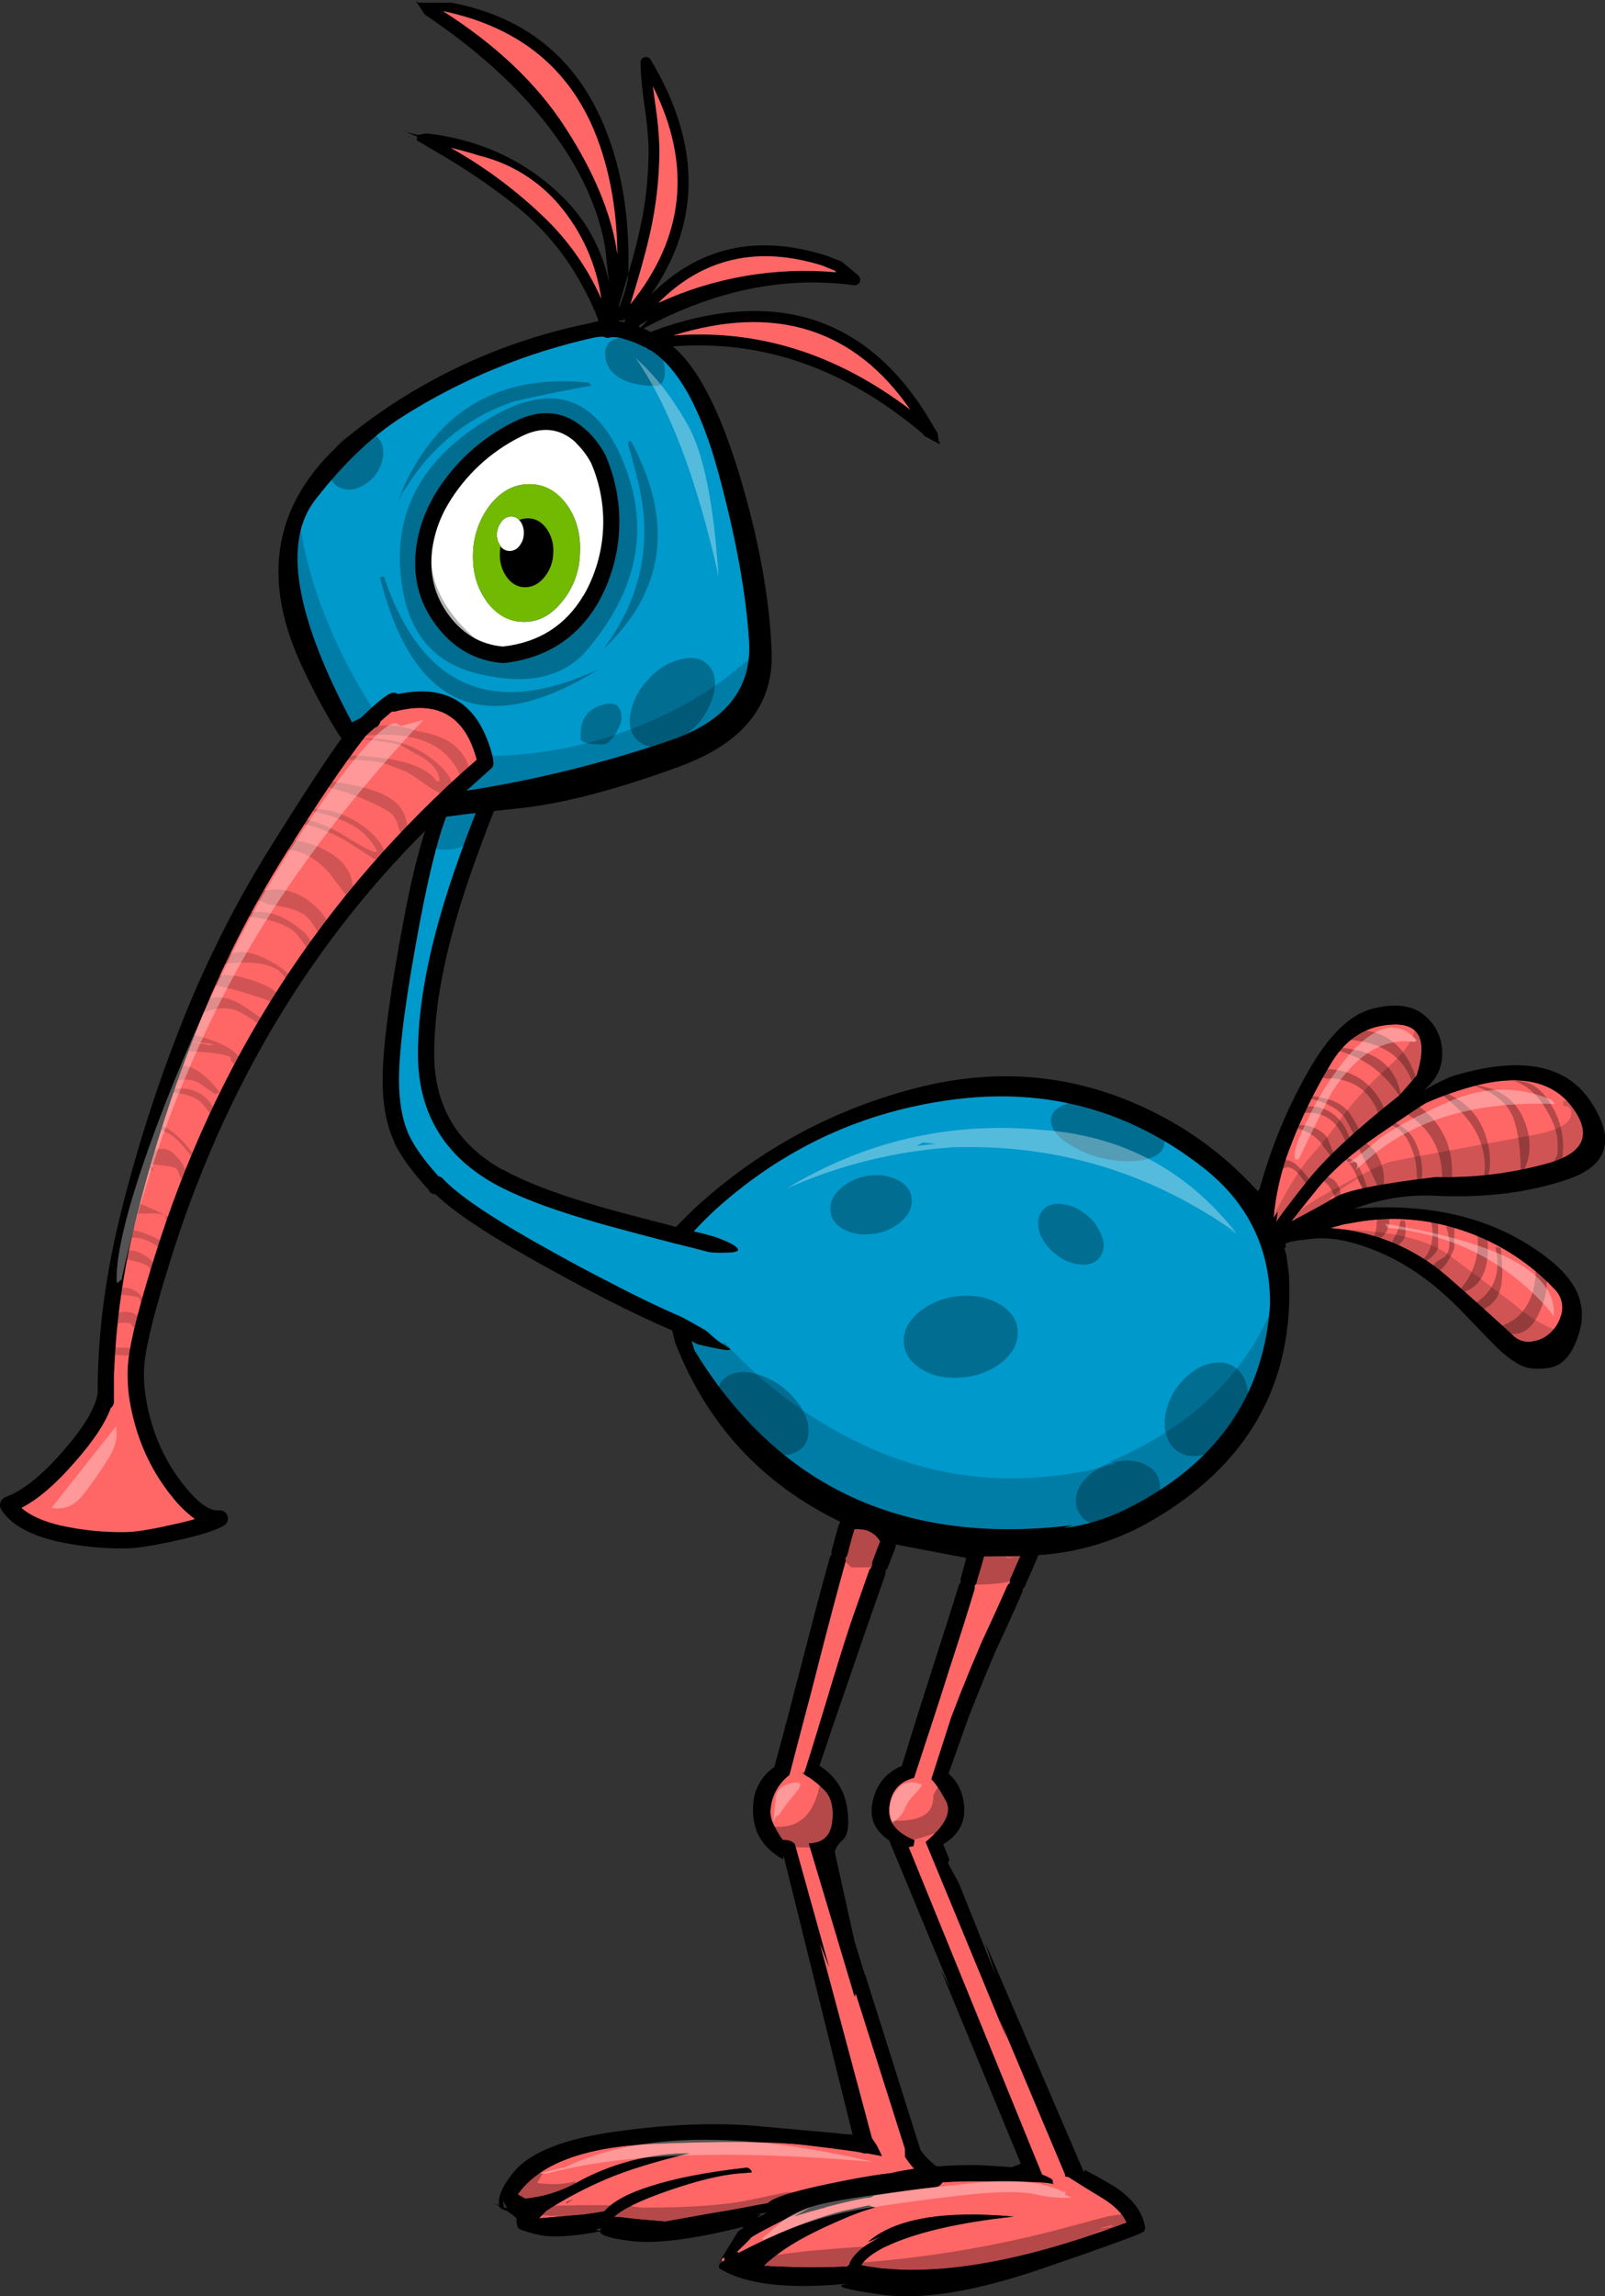 <?xml version="1.0" encoding="iso-8859-1"?>
<!-- Generator: Adobe Illustrator 20.1.0, SVG Export Plug-In . SVG Version: 6.00 Build 0)  -->
<svg version="1.0" id="Layer_1" xmlns="http://www.w3.org/2000/svg" xmlns:xlink="http://www.w3.org/1999/xlink" x="0px" y="0px"
	 viewBox="0 0 623.11 891.13" enable-background="new 0 0 623.11 891.13" xml:space="preserve">
<rect x="0" y="0" width="623.11" height="891.13" fill="#333333" stroke="none"/>
<title>monsters1_0002</title>
<path fill="#FF6666" d="M280.14,876.8c0.128,0.271,0.235,0.552,0.32,0.84h0.11c0.255-0.124,0.502-0.265,0.74-0.42
	c-0.012-0.106-0.012-0.214,0-0.32c0.087-1.06-0.3-1.097-1.16-0.11 M331.77,593.41l-0.53,1.48c-0.733,2.587-1.47,5.327-2.21,8.22
	c-0.02,0.112-0.057,0.219-0.11,0.32c-0.128,0.451-0.385,0.854-0.74,1.16c0.154,0.553,0.154,1.137,0,1.69
	c-2.953,10.6-6.36,23.427-10.22,38.48c-1.093,4.32-2.113,8.32-3.06,12c-0.893,3.42-1.737,6.583-2.53,9.49l-5.9,22.56
	c-4.06,3.086-6.686,7.694-7.27,12.76c-0.276,2.007,0.015,4.05,0.84,5.9c1.068,2.342,2.375,4.567,3.9,6.64
	c0.087-0.079,0.203-0.119,0.32-0.11c0.773,0.073,1.547,0.18,2.32,0.32c0.578,0.221,1.113,0.543,1.58,0.95l0.42,0.42l13.27,47.65
	l-3.69-9.49l20.33,75.9l1.9,2.85l2,4.11c-3.253-0.593-5.113-0.943-5.58-1.05h-1.05c-0.439-0.01-0.87-0.119-1.26-0.32h-0.1
	c-1.333-0.34-8.427-1.29-21.28-2.85c-12.853-1.56-32.627-1.723-59.32-0.49c-26.707,1.113-44.307,7.647-52.8,19.6l2.84,1.69
	c7.026-0.664,13.837-2.782,20-6.22c13.409-7.448,28.491-11.367,43.83-11.39c-13.333,3.187-24.113,6.52-32.34,10
	c-8.054,3.423-15.808,7.514-23.18,12.23l-2.95,3l17.49-1.48c2.373-0.3,4.903-0.687,7.59-1.16c0.068,0.021,0.142,0.021,0.21,0
	c3.4-3.847,9.4-7.113,18-9.8c9.447-3.067,21.78-5.457,37-7.17c0.527-0.067,1.058,0.085,1.47,0.42c0.444,0.333,0.745,0.823,0.84,1.37
	c-1.333,0.133-3.09,0.273-5.27,0.42c-7.087,0.667-16.113,2.88-27.08,6.64c-10.967,3.76-17.99,7.17-21.07,10.23
	c1.04,0,2.707,0.14,5,0.42c2.293,0.28,7.243,0.737,14.85,1.37l23.7-4.22l6.64-1.16l6-1.16h0.11l1.16-0.21h0.11l2.21-0.42
	c2.18-2.387,11.943-5.267,29.29-8.64c7.847-1.527,13.957-2.527,18.33-3c2.727-0.627,5.783-1.19,9.17-1.69
	c-1.316-1.448-2.513-3-3.58-4.64V834l-19.17-60.41l-0.42,1.27L314,715.4c5.567-0.06,8.623-2.907,9.17-8.54
	c0.547-5.633-0.543-9.743-3.27-12.33c-1.712-1.717-3.58-3.27-5.58-4.64c-0.607-0.32-1.203-0.67-1.79-1.05l-0.11-0.32l-0.11,0.21
	l-0.21-0.21c1.08-3.033,3.61-11.15,7.59-24.35c5.033-16.76,8.617-28.287,10.75-34.58c2.987-8.507,5.373-15.323,7.16-20.45
	c0.819-0.657,1.22-1.704,1.05-2.74c0.045-0.104,0.082-0.211,0.11-0.32c1.333-3.707,2.28-6.2,2.84-7.48
	c0.061-0.055,0.1-0.129,0.11-0.21c0.04-0.064,0.04-0.146,0-0.21c-1.436-2.624-4.082-4.363-7.06-4.64
	c-0.98-0.073-1.927-0.11-2.84-0.11 M312,687.57l-0.11,0.84c-0.075-0.026-0.146-0.063-0.21-0.11l0.32-0.74 M219.67,855.08l0.42-0.42
	l2.53-1.16L219.67,855.08 M404.57,843.91c2.867,1.153,4.237,1.96,4.11,2.42c-0.207,0.753,0.003,1.177,0.63,1.27l-2.11-0.32
	c-2-0.353-6.95-0.563-14.85-0.63c-7.9-0.067-12.607-0.103-14.12-0.11c-4.14,0-8.283,0.14-12.43,0.42
	c-0.096,0.236-0.239,0.451-0.42,0.63c-0.51,0.664-1.276,1.085-2.11,1.16c-5.787,0.613-13.687,1.703-23.7,3.27l-0.74,0.32
	c-0.029,0.044-0.066,0.081-0.11,0.11c-0.1,0.055-0.208,0.092-0.32,0.11c-0.352,0.206-0.752,0.317-1.16,0.32l-0.74,0.11h-0.42
	c-4.667,0.873-9.83,2.067-15.49,3.58c-0.378,0.243-0.812,0.387-1.26,0.42c-3.447,0.913-7.113,1.967-11,3.16l4.32-2.42
	c3.86-2.167,1.403-1.077-7.37,3.27s-13.373,6.84-13.8,7.48c-0.413,0.56-2.413,2.56-6,6c0.947-0.667,1.263-0.667,0.95,0
	c14.78-7.693,28.3-13.14,40.56-16.34l0,0c3.213-0.667,6.443-1.37,9.69-2.11c0.548-0.098,1.113,0.016,1.58,0.32
	c0.473,0.173,0.968,0.28,1.47,0.32c-3.695,1.03-7.32,2.299-10.85,3.8c-11.76,4.947-20.47,9.513-26.13,13.7
	c-5.66,4.187-7.347,5.91-5.06,5.17l1.47,0.21c0,0,2.92,0.07,8.64,0.32c7.213,0.187,14.167,0.117,20.86-0.21
	c0.263-0.266,0.543-0.513,0.84-0.74c0,0,0.08,0,0.11-0.11c1.433-3.82,5.647-7.44,12.64-10.86l-5.25,2.1
	c10.373-9,29.197-12.267,56.47-9.8c-21.58,2.353-38.017,6.183-49.31,11.49h-0.11c-4.913,2.407-8.18,4.867-9.8,7.38
	c25.953,5.053,60.333-0.463,103.14-16.55c-1.52-3.333-4.54-6.427-9.06-9.28l0,0c-5.787-3.5-10.317-6.31-13.59-8.43h-0.21
	c-0.18-0.019-0.357-0.056-0.53-0.11c-0.179-0.022-0.357-0.058-0.53-0.11v-0.74l-25.87-61.45l3.27,8.64l-31.5-76.22
	c7.653-6.307,10.287-11.613,7.9-15.92c-2.387-4.307-4.283-7.117-5.69-8.43l7.8-24.25c1.213-3.18,2.443-6.343,3.69-9.49
	c2.487-6.247,5.05-12.43,7.69-18.55v-0.11c4-8.52,7.407-16.003,10.22-22.45c0.243-0.493,0.591-0.927,1.02-1.27
	c0-0.107,0-0.213,0-0.32c-0.005-0.432,0.066-0.862,0.21-1.27c0.62-1.333,1.183-2.633,1.69-3.9l2.21-5l-14.12,0.11l-1.05,3.8
	c-0.5,1.747-1.063,3.61-1.69,5.59c-0.006,0.214-0.043,0.427-0.11,0.63c-0.13,0.533-0.423,1.013-0.84,1.37
	c0.147,0.594,0.108,1.219-0.11,1.79c-2.633,8.727-6.073,19.587-10.32,32.58c-0.753,2.447-1.49,4.78-2.21,7
	c-1.107,3.427-2.127,6.59-3.06,9.49L354.84,690c-5.633,1.407-8.83,5.073-9.59,11s2.507,10.32,9.8,13.18l-0.42,2.32l-1.9,0.32
	l51.83,127.14 M521.72,475.14l-5.37,1.48c16.77,1.085,32.722,7.64,45.41,18.66c8.707,7.593,17.207,15.22,25.5,22.88
	c2.143,2.232,5.331,3.121,8.32,2.32c1.489-0.261,2.917-0.797,4.21-1.58c3.002-1.895,5.213-4.816,6.22-8.22
	c1.256-3.676,0.27-7.747-2.53-10.44c-10.801-11.406-24.488-19.676-39.61-23.93c-12.118-3.5-24.877-4.185-37.3-2l-4.85,0.84
	 M553.85,427.92c-1.893,0.987-8.003,5.063-18.33,12.23s-18.263,14.117-23.81,20.85c-5.56,6.807-9,11.14-10.32,13
	c6.96-3.553,12.65-6.68,17.07-9.38s17.42-5.3,39-7.8c14.859,0.397,29.693-1.45,44-5.48c13.553-3.933,16.61-11.033,9.17-21.3
	c-7.44-10.267-19.873-13.22-37.3-8.86c-6.666,1.727-13.184,3.984-19.49,6.75 M543.41,424.93l6.53-7.48
	c4.327-13.547,1.413-20.187-8.74-19.92s-18.153,5.047-24,14.34c-6.508,10.639-12.012,21.861-16.44,33.52
	c-3.358,8.73-5.485,17.884-6.32,27.2c0.527-0.78,1.053-1.553,1.58-2.32l-0.53,4c1.027-1.707,5.027-7.013,12-15.92
	c6.973-8.907,18.95-20.023,35.93-33.35L543.41,424.93z"/>
<path d="M186.8,299.93L186.8,299.93c-2.887-0.353-4.747-0.53-5.58-0.53c-8.887-0.493-16.963,18.237-24.23,56.19
	c-5.633,29.687-8.443,50.84-8.43,63.46c0,9.74,1.51,17.787,4.53,24.14H153c2.413,5.267,6.91,11.487,13.49,18.66
	c0.377,1.048,1.423,1.701,2.53,1.58c7.26,7.127,22.01,16.793,44.25,29c7.813,4.32,15.187,8.257,22.12,11.81
	c9.273,4.72,17.807,8.76,25.6,12.12c0.36,1.633,0.747,3.213,1.16,4.74c12.293,31.627,33.647,54.783,64.06,69.47l-0.74,1.79
	c-0.833,2.84-1.677,5.897-2.53,9.17c-0.151,0.553-0.151,1.137,0,1.69c-0.403,0.369-0.694,0.844-0.84,1.37
	c-2.947,10.627-6.353,23.487-10.22,38.58c-1.26,4.94-2.453,9.473-3.58,13.6c-0.853,3.433-1.66,6.597-2.42,9.49l-5.27,19.5
	c-4.579,3.113-7.547,8.092-8.11,13.6c-1.053,10.053,2.81,17.467,11.59,22.24l0.11-1.48L331,828.41
	c-2.045-0.068-4.084-0.245-6.11-0.53c-4-0.347-14.113-1.26-30.34-2.74c-16.227-1.48-34.487-0.813-54.78,2
	c-20.373,2.74-33.79,7.977-40.25,15.71c-4.48,5.44-6.377,9.797-5.69,13.07l-2.11-0.95c0.78,0.453,1.483,0.877,2.11,1.27
	c0.213,0.667,1.267,1.3,3.16,1.9c2.48,1.653,3.673,2.707,3.58,3.16c-0.07,0.454-0.07,0.916,0,1.37
	c0.067,0.353,0.207,0.917,0.42,1.69s2.987,1.773,8.32,3c5.253,1.08,13.12,0.623,23.6-1.37c0.233,1.533,4.2,2.763,11.9,3.69
	c9.64,1.227,24.213-0.6,43.72-5.48c-0.05,0.184-0.12,0.362-0.21,0.53c0.02,0.034,0.02,0.076,0,0.11l-0.63,0.32
	c-0.193,0.164-0.405,0.305-0.63,0.42c-0.23,0.189-0.441,0.4-0.63,0.63c-0.847,1.333-2.99,4.813-6.43,10.44l-1.26,2.11
	c0.423-0.657,0.881-1.291,1.37-1.9c0.853-0.987,1.24-0.95,1.16,0.11c-0.012,0.106-0.012,0.214,0,0.32
	c-0.238,0.155-0.485,0.296-0.74,0.42h-0.11c-0.046,0.071-0.126,0.113-0.21,0.11l-0.11,0.11L280,878
	c-0.201,0.15-0.38,0.329-0.53,0.53c-0.156,0.259-0.265,0.543-0.32,0.84c-0.039,0.279-0.039,0.561,0,0.84
	c9.893,6.36,26.713,8.36,50.46,6c-6.58,0.813-2.33,2.253,12.75,4.32c15.58,2.147,36.333-1.227,62.26-10.12
	s39.097-13.707,39.51-14.44c0.404-0.625,0.52-1.393,0.32-2.11c-1.06-5.933-5.31-11.24-12.75-15.92h-0.11
	c-3.64-2.2-7.117-4.133-10.43-5.8l-0.32,0.95l-38.35-89.19l4,12.44l-14.33-35.74l-4.11-7.48l0.53-1.48l-2.42-5.9
	c7.233-4.287,9.69-10.647,7.37-19.08c-0.89-3.239-2.725-6.139-5.27-8.33l7.8-22c1.26-3.18,2.523-6.343,3.79-9.49
	c2.147-5.387,4.36-10.72,6.64-16l0,0c4-8.56,7.407-16.08,10.22-22.56c0.262-0.483,0.373-1.033,0.32-1.58
	c0.439-0.316,0.771-0.759,0.95-1.27c0.993-2.22,1.907-4.293,2.74-6.22l2.42-5.69c15.153-0.964,29.887-5.362,43.09-12.86
	c38.453-21.953,56.503-54.037,54.15-96.25l-0.95-7.27c-0.26-0.933-0.54-1.883-0.84-2.85c0.176,0.016,0.354,0.016,0.53,0
	c0.103-0.424,0.064-0.87-0.11-1.27c-0.187-0.853,3.5-1.627,11.06-2.32c7.56-0.693,16.587,1.307,27.08,6
	c10.393,4.667,20.393,11.94,30,21.82c5.2,5.413,9.45,9.807,12.75,13.18c2.827,2.996,6.054,5.587,9.59,7.7
	c3.147,1.82,7.22,2.277,12.22,1.37c5-0.907,8.713-5.163,11.14-12.77c2.453-7.593,1.4-14.55-3.16-20.87
	c-2.108-2.815-4.549-5.363-7.27-7.59c-19.333-15.787-44.163-22.673-74.49-20.66l-2.21,0.21c9.66-3.672,19.95-5.402,30.28-5.09
	c19.613,1.073,37.173-1.037,52.68-6.33c15.507-5.293,18.563-15.203,9.17-29.73c-9.333-14.627-26.823-18.21-52.47-10.75
	c-2.88,0.8-7.163,2.837-12.85,6.11c5.087-4.073,7.543-9.027,7.37-14.86c-0.01-5.673-2.61-11.031-7.06-14.55
	c-4.62-3.793-11.287-4.6-20-2.42c-8.713,2.18-17.093,10.39-25.14,24.63c-8.006,14.111-14.233,29.158-18.54,44.8
	c-0.158,0.521-0.447,0.993-0.84,1.37l-1.9-2c-9.672-10.331-20.905-19.081-33.29-25.93c-31.187-17.147-64.163-21.047-98.93-11.7
	c-32.043,8.42-61.482,24.698-85.65,47.36l-5.16,5.17l-0.95,1.05l-3.27-0.95c-8.82-2.24-16.053-4.137-21.7-5.69
	c-3.333-0.913-6.107-1.72-8.32-2.42c-14.513-4.327-25.847-8.753-34-13.28v0.11c-17.713-9.9-26.573-24.897-26.58-44.99
	c0-15.413,2.913-33.08,8.74-53c3.913-13.513,10.06-30.593,18.44-51.24c0.265-0.634,0.304-1.34,0.11-2
	c-0.188-0.677-0.596-1.271-1.16-1.69c-0.543-0.421-1.213-0.644-1.9-0.63c-2.008-0.062-4.012-0.239-6-0.53 M186,306.15v0.11
	c0.793,0.1,1.53,0.17,2.21,0.21c-7.62,19.067-13.287,34.987-17,47.76c-6,20.613-9,38.887-9,54.82c0,22.527,9.94,39.323,29.82,50.39
	l0,0c8.473,4.667,20.237,9.233,35.29,13.7c2.333,0.733,5.247,1.577,8.74,2.53c6.753,1.887,15.753,4.277,27,7.17h0.11
	c3.773,0.913,7.773,1.933,12,3.06c2.235,0.279,4.492,0.35,6.74,0.21c3.62,0,5.13-0.493,4.53-1.48c-0.6-0.987-2.147-1.987-4.64-3
	c-1.647-0.733-3.337-1.368-5.06-1.9c-1.26-0.34-2.523-0.69-3.79-1.05l-3.58-0.84c2.733-2.98,5.613-5.86,8.64-8.64
	c26.407-23.753,57.03-37.917,91.87-42.49c36.24-4.78,68.62,4.007,97.14,26.36c17.42,13.633,26.087,31.3,26,53
	c-2.293,35.88-21.08,62.48-56.36,79.8c-7.411,3.647-15.37,6.056-23.56,7.13l3.58-1.16c-65.6,8.107-114.627-14.523-147.08-67.89
	c-0.367-1.153-0.717-2.313-1.05-3.48l1.69,0.95c0.767,0.433,3.61,1.1,8.53,2s5.973,0.55,3.16-1.05
	c-2.096-1.164-4.04-2.581-5.79-4.22c-0.819-0.846-1.739-1.589-2.74-2.21c-4-2.287-6.633-3.763-7.9-4.43
	c-0.198-0.128-0.409-0.236-0.63-0.32l-0.21-0.11h-0.11l-0.11-0.11c-8.933-3.847-18.873-8.627-29.82-14.34
	c-5.8-2.973-11.91-6.24-18.33-9.8c-22.507-12.34-37.117-21.933-43.83-28.78l-0.11-0.11c-0.086-0.125-0.195-0.234-0.32-0.32l0,0
	c-0.449-0.577-1.08-0.986-1.79-1.16h-0.11c-5.48-6.1-9.273-11.407-11.38-15.92l0,0c-2.607-5.667-3.907-12.837-3.9-21.51
	c0-12.393,2.773-33.16,8.32-62.3c6.433-33.567,12.433-50.567,18-51c0.707,0,2.287,0.14,4.74,0.42 M550,417.47l-6.58,7.53
	c-16.9,13.453-28.877,24.593-35.93,33.42c-7.053,8.827-11.053,14.133-12,15.92l0.53-4c-0.527,0.767-1.053,1.54-1.58,2.32
	c0.835-9.316,2.962-18.47,6.32-27.2c4.428-11.659,9.932-22.881,16.44-33.52c5.853-9.333,13.853-14.113,24-14.34
	C551.347,397.373,554.28,403.997,550,417.47 M535.57,440.14c10.327-7.167,16.437-11.243,18.33-12.23
	c6.306-2.766,12.824-5.023,19.49-6.75c17.487-4.287,29.92-1.333,37.3,8.86c7.38,10.193,4.323,17.293-9.17,21.3
	c-14.307,4.03-29.141,5.877-44,5.48c-21.487,2.58-34.487,5.18-39,7.8s-10.227,5.753-17.14,9.4c1.333-1.833,4.773-6.167,10.32-13
	c5.547-6.833,13.483-13.79,23.81-20.87 M516.34,476.61l5.37-1.48l4.85-0.84c12.423-2.185,25.182-1.5,37.3,2
	c15.122,4.254,28.809,12.524,39.61,23.93c2.804,2.695,3.79,6.771,2.53,10.45c-1.007,3.404-3.218,6.325-6.22,8.22
	c-1.293,0.783-2.721,1.319-4.21,1.58c-2.989,0.801-6.177-0.088-8.32-2.32c-8.287-7.66-16.787-15.287-25.5-22.88
	C549.062,484.25,533.11,477.695,516.34,476.61 M408.67,846.33c0.127-0.467-1.243-1.273-4.11-2.42l-51.83-127.14l1.9-0.32l0.42-2.32
	c-7.293-2.88-10.56-7.273-9.8-13.18c0.76-5.907,3.957-9.573,9.59-11l7.8-23.72c0.927-2.9,1.947-6.063,3.06-9.49
	c0.727-2.193,1.463-4.527,2.21-7c4.253-12.987,7.693-23.847,10.32-32.58c0.218-0.571,0.257-1.196,0.11-1.79
	c0.417-0.357,0.71-0.837,0.84-1.37c0.067-0.203,0.104-0.416,0.11-0.63c0.62-2,1.183-3.863,1.69-5.59l1.05-3.8l14.12-0.11l-2.21,5
	c-0.5,1.247-1.063,2.547-1.69,3.9c-0.144,0.408-0.215,0.838-0.21,1.27c0,0.107,0,0.213,0,0.32c-0.44,0.34-0.799,0.774-1.05,1.27
	c-2.847,6.447-6.253,13.93-10.22,22.45v0.11c-2.667,6.127-5.23,12.31-7.69,18.55c-1.247,3.147-2.477,6.31-3.69,9.49l-7.8,24.25
	c1.473,1.333,3.37,4.143,5.69,8.43c2.32,4.287-0.313,9.593-7.9,15.92l31.5,76.22l-3.27-8.64l25.92,61.46v0.74
	c0.173,0.052,0.351,0.088,0.53,0.11c0.173,0.054,0.35,0.091,0.53,0.11h0.21c3.273,2.127,7.803,4.937,13.59,8.43l0,0
	c4.52,2.853,7.54,5.947,9.06,9.28c-42.807,16.087-77.187,21.603-103.14,16.55c1.613-2.513,4.88-4.973,9.8-7.38h0.11
	c11.287-5.333,27.723-9.163,49.31-11.49c-27.273-2.46-46.097,0.807-56.47,9.8l5.27-2.11c-6.993,3.42-11.207,7.04-12.64,10.86
	c0,0.08-0.037,0.117-0.11,0.11c-0.297,0.227-0.577,0.474-0.84,0.74c-6.667,0.327-13.62,0.397-20.86,0.21
	c-5.713-0.253-8.593-0.36-8.64-0.32l-1.47-0.21c-2.3,0.767-0.613-0.957,5.06-5.17s14.383-8.78,26.13-13.7
	c3.53-1.501,7.155-2.77,10.85-3.8c-0.502-0.04-0.997-0.147-1.47-0.32c-0.467-0.304-1.032-0.418-1.58-0.32
	c-3.247,0.74-6.477,1.443-9.69,2.11l0,0c-12.26,3.207-25.78,8.653-40.56,16.34c0.313-0.667-0.003-0.667-0.95,0
	c3.587-3.44,5.587-5.44,6-6c0.413-0.56,5.013-3.053,13.8-7.48c8.773-4.347,11.23-5.437,7.37-3.27l-4.32,2.42
	c3.86-1.2,7.527-2.253,11-3.16c0.448-0.033,0.882-0.177,1.26-0.42c5.64-1.513,10.803-2.707,15.49-3.58h0.42l0.74-0.11
	c0.408-0.003,0.808-0.114,1.16-0.32c0.112-0.018,0.22-0.055,0.32-0.11c0.044-0.029,0.081-0.066,0.11-0.11l0.74-0.32
	c10-1.567,17.9-2.657,23.7-3.27c0.834-0.075,1.599-0.496,2.11-1.16c0.181-0.18,0.324-0.394,0.42-0.63
	c4.147-0.28,8.29-0.42,12.43-0.42c1.593,0,6.3,0.037,14.12,0.11c7.82,0.073,12.77,0.283,14.85,0.63l2.11,0.32
	c-0.633-0.093-0.843-0.517-0.63-1.27 M331.24,594.9l0.53-1.48c0.913,0,1.86,0.037,2.84,0.11c2.978,0.277,5.624,2.016,7.06,4.64
	c0.04,0.064,0.04,0.146,0,0.21c-0.01,0.081-0.049,0.155-0.11,0.21c-0.533,1.287-1.48,3.78-2.84,7.48
	c-0.028,0.109-0.065,0.216-0.11,0.32c0.17,1.036-0.231,2.083-1.05,2.74c-1.793,5.127-4.18,11.943-7.16,20.45
	c-2.133,6.293-5.717,17.82-10.75,34.58c-4,13.2-6.53,21.317-7.59,24.35l0.21,0.21l0.11-0.21l0.11,0.32
	c0.587,0.387,1.183,0.737,1.79,1.05c2,1.37,3.868,2.923,5.58,4.64c2.8,2.607,3.89,6.717,3.27,12.33
	c-0.62,5.613-3.663,8.463-9.13,8.55l17.8,59.46l0.42-1.27L351.36,834v3.06c1.067,1.64,2.264,3.192,3.58,4.64
	c-3.38,0.493-6.437,1.057-9.17,1.69c-4.373,0.447-10.483,1.447-18.33,3c-17.333,3.373-27.097,6.253-29.29,8.64l-2.21,0.42h-0.11
	l-1.16,0.21h-0.11l-6,1.16L275,859.4l7-1.48l-23.7,4.22c-7.573-0.58-12.523-1.037-14.85-1.37s-3.993-0.473-5-0.42
	c3.14-3.027,10.163-6.437,21.07-10.23c10.907-3.793,19.933-6.007,27.08-6.64c2.173-0.147,3.93-0.287,5.27-0.42
	c-0.095-0.547-0.396-1.037-0.84-1.37c-0.412-0.335-0.943-0.487-1.47-0.42c-15.207,1.713-27.54,4.103-37,7.17
	c-8.613,2.667-14.613,5.933-18,9.8c-0.068,0.021-0.142,0.021-0.21,0c-2.667,0.473-5.197,0.86-7.59,1.16l-17.49,1.48l2.95-3
	c7.372-4.716,15.126-8.807,23.18-12.23c8.2-3.493,18.98-6.827,32.34-10c-15.339,0.023-30.421,3.942-43.83,11.39
	c-6.163,3.438-12.974,5.556-20,6.22L201,851.6c8.493-11.953,26.093-18.487,52.8-19.6s46.477-0.937,59.31,0.53
	c12.84,1.56,19.933,2.51,21.28,2.85h0.11c0.39,0.201,0.821,0.31,1.26,0.32h1.05c0.473,0.107,2.333,0.457,5.58,1.05l-2-4.11
	l-1.9-2.85l-20.33-75.9l3.69,9.49l-13.27-47.65l-0.42-0.42c-0.467-0.407-1.001-0.729-1.58-0.95c-0.773-0.14-1.547-0.247-2.32-0.32
	c-0.117-0.009-0.233,0.031-0.32,0.11c-1.525-2.073-2.832-4.298-3.9-6.64c-0.825-1.85-1.116-3.893-0.84-5.9
	c0.584-5.066,3.21-9.674,7.27-12.76l5.9-22.56c0.793-2.907,1.637-6.07,2.53-9.49c0.94-3.693,1.96-7.693,3.06-12
	c3.86-15.053,7.267-27.88,10.22-38.48c0.154-0.553,0.154-1.137,0-1.69c0.355-0.306,0.612-0.709,0.74-1.16
	c0.053-0.101,0.09-0.208,0.11-0.32c0.74-2.893,1.477-5.633,2.21-8.22 M375.24,604.73l-0.74,2.21c-0.427,1.72-0.917,3.513-1.47,5.38
	c-0.157,0.552-0.157,1.138,0,1.69c-0.37,0.395-0.656,0.861-0.84,1.37c-2.667,8.7-6.107,19.523-10.32,32.47
	c-0.993,3.187-1.94,6.187-2.84,9l-3.03,9.42l-5.9,19.08c-5.204,2.022-9.175,6.344-10.75,11.7c-2.387,7.333-0.457,13.027,5.79,17.08
	L369,771.69l-3.69-7.06l31,75.06l-3.48,1.37l-2.84-0.21c-6.153-0.427-10.05-0.637-11.69-0.63c-4.867,0-9.747,0.177-14.64,0.53
	c-2.462-1.763-4.6-3.938-6.32-6.43l-21.49-68.1c-0.027,0.045-0.065,0.083-0.11,0.11l-4.11-13.39c0.047,0.127,0.083,0.233,0.11,0.32
	l-7.59-34.16c-0.073-1.427,0.947-3.113,3.06-5.06c2.113-1.947,2.64-6.28,1.58-13c-1.127-6.613-4.673-11.883-10.64-15.81l6.43-19
	c1.16-3.333,2.25-6.497,3.27-9.49c3.747-10.827,6.627-19.19,8.64-25.09c2.987-8.5,5.373-15.317,7.16-20.45
	c0.224-0.535,0.263-1.13,0.11-1.69c0.451-0.304,0.786-0.752,0.95-1.27c1.333-3.533,2.247-5.923,2.74-7.17
	c0.278-0.518,0.353-1.12,0.21-1.69l27.71,5.27 M195.33,853.92c0.264,0.743,0.617,1.451,1.05,2.11c0.16,0.258,0.337,0.505,0.53,0.74
	h-1.26C195.337,854.717,195.23,853.767,195.33,853.92 M295.52,859.19c-3.527,0.3-2.72,0.123,2.42-0.53c-1.147,0.613-2.48,1.28-4,2
	l1.58-1.48 M233.47,864.77c-0.261,0.262-0.445,0.59-0.53,0.95C230.773,865.52,230.95,865.203,233.47,864.77 M220.09,854.65
	l-0.42,0.42l2.95-1.58L220.09,854.65 M311.85,688.4l0.11-0.84l-0.32,0.74c0.064,0.047,0.135,0.084,0.21,0.11V688.4z"/>
<path fill="#0099CC" d="M186,306.25v-0.11c-2.453-0.28-4.033-0.42-4.74-0.42c-5.573,0.447-11.573,17.447-18,51
	c-5.533,29.14-8.307,49.907-8.32,62.3c0,8.667,1.3,15.837,3.9,21.51l0,0c2.107,4.513,5.9,9.82,11.38,15.92h0.11
	c0.71,0.174,1.341,0.583,1.79,1.16l0,0c0.125,0.086,0.234,0.195,0.32,0.32l0.11,0.11c6.707,6.847,21.317,16.44,43.83,28.78
	c6.427,3.56,12.537,6.827,18.33,9.8c10.86,5.727,20.77,10.52,29.73,14.38l0.11,0.11h0.11l0.21,0.11
	c0.221,0.085,0.432,0.192,0.63,0.32c1.247,0.667,3.88,2.143,7.9,4.43c1.001,0.621,1.921,1.364,2.74,2.21
	c1.75,1.639,3.694,3.056,5.79,4.22c2.82,1.687,1.767,2.037-3.16,1.05s-7.77-1.653-8.53-2l-1.69-0.95
	c0.333,1.167,0.683,2.327,1.05,3.48c32.447,53.333,81.47,75.963,147.07,67.89L413.1,593c8.2-1.048,16.172-3.433,23.6-7.06
	c35.28-17.333,54.067-43.933,56.36-79.8c0.073-21.72-8.593-39.387-26-53c-28.513-22.347-60.893-31.133-97.14-26.36
	c-34.847,4.547-65.487,18.7-91.92,42.46c-3.027,2.787-5.907,5.667-8.64,8.64l3.58,0.84c1.267,0.367,2.53,0.717,3.79,1.05
	c1.723,0.532,3.413,1.167,5.06,1.9c2.493,1.047,4.04,2.047,4.64,3c0.6,0.953-0.91,1.447-4.53,1.48
	c-2.248,0.14-4.505,0.069-6.74-0.21c-4.233-1.127-8.233-2.147-12-3.06h-0.11c-11.227-2.893-20.227-5.283-27-7.17
	c-3.5-0.953-6.413-1.797-8.74-2.53c-15.06-4.453-26.823-9.02-35.29-13.7l0,0c-19.853-11.1-29.777-27.927-29.77-50.48
	c0-15.933,3-34.207,9-54.82c3.693-12.773,9.36-28.693,17-47.76C187.51,306.407,186.76,306.35,186,306.25z"/>
<path d="M158,52.92l1.79,0.84l-1.16-0.63L158,52.92 M175.31,1.05h-13.06L161.19,0l0.63,0.95h-0.21
	c0.112,0.061,0.219,0.132,0.32,0.21c1.64,2.433,2.517,3.767,2.63,4c0.173,0.311,0.429,0.567,0.74,0.74
	c22.713,15.273,40.203,31.893,52.47,49.86c9.047,13.233,14.77,26.647,17.17,40.24l1.47,13.6c-2.552-12.729-8.909-24.383-18.23-33.42
	c-9.853-9.708-21.93-16.859-35.18-20.83c-5.731-1.769-11.623-2.968-17.59-3.58l-3.27,0.63l-4.32-1.16l-1.16-0.42l5.27,2.18
	l-0.11,1.37h-0.11l7.59,4.53c10.299,5.886,20.158,12.51,29.5,19.82c11.035,8.5,20.185,19.199,26.87,31.42
	c1.427,2.533,2.76,5.133,4,7.8l1.47,3.27c0.447,1.14,0.867,2.263,1.26,3.37c-1.193,0.267-2.633,0.617-4.32,1.05
	c-32.155,6.593-62.406,20.358-88.5,40.27c-32.167,24.6-39.683,55.347-22.55,92.24c4.299,9.368,9.189,18.453,14.64,27.2l0.95,1.16
	c-6.087,8.427-15.253,22.447-27.5,42.06c-13.23,21.161-24.548,43.46-33.82,66.63c-9.659,24.097-17.677,48.82-24,74
	c-6.313,24.867-9.44,48.693-9.38,71.48c-0.047,0.247-0.083,0.493-0.11,0.74c-1.207,5.773-5.66,13.027-13.36,21.76
	C16.23,572.643,8.783,578.587,2.11,581c-0.582,0.253-1.089,0.652-1.47,1.16c-0.761,1.051-0.843,2.448-0.21,3.58
	c3.527,5.733,10.76,9.88,21.7,12.44c8.645,1.926,17.484,2.845,26.34,2.74c4.153,0,10.51-0.95,19.07-2.85
	c9.54-2.04,16.003-4.04,19.39-6c0.652-0.372,1.141-0.975,1.37-1.69c0.283-0.675,0.283-1.435,0-2.11
	c-0.229-0.715-0.718-1.318-1.37-1.69c-0.634-0.379-1.379-0.528-2.11-0.42c-3.44,0.293-7.793-2.8-13.06-9.28
	c-5.86-7.228-10.231-15.544-12.86-24.47c-2.607-8.847-3.52-16.847-2.74-24c0.833-7.44,4.03-20.107,9.59-38
	C87.043,421.623,121.793,363.997,170,317.53c3.78-0.773,14.173-2.04,31.18-3.8c17.007-1.76,37.867-7.173,62.58-16.24
	c24.667-9.007,36.607-23.87,35.82-44.59S294.6,209.213,287,184c-7.7-25.18-16.303-41.697-25.81-49.55
	c34.753-2.773,67.133,8.543,97.14,33.95l0.11,0.21c0.136,0.241,0.316,0.455,0.53,0.63l5.69,3.06c0.119-0.049,0.228-0.12,0.32-0.21
	c0.36-0.353,0.22-0.423-0.42-0.21l-0.56-3.63c-0.032-0.322-0.182-0.621-0.42-0.84c-0.11-0.229-0.251-0.441-0.42-0.63
	c-23.633-42.2-58.967-55.413-106-39.64l0,0c-1.507,0.6-3.017,1.163-4.53,1.69l0,0c-0.887-0.46-1.8-0.917-2.74-1.37
	c27.513-14.827,54.73-20.413,81.65-16.76c0.48,0.063,0.967-0.051,1.37-0.32c0.397-0.189,0.701-0.532,0.84-0.95
	c0.22-0.423,0.259-0.917,0.11-1.37c-0.073-0.447-0.295-0.856-0.63-1.16l-6.32-5.27l-0.63-0.32c-1.807-0.667-3.597-1.37-5.37-2.11
	c-0.035,0.018-0.075,0.018-0.11,0c-26.873-8.5-49.593-3.403-68.16,15.29c18.34-26.327,19.5-54.687,3.48-85.08
	c-1.107-2.107-2.3-4.217-3.58-6.33c-0.268-0.369-0.631-0.659-1.05-0.84c-0.447-0.133-0.923-0.133-1.37,0
	c-0.876,0.272-1.472,1.083-1.47,2c0.178,5.614,0.702,11.211,1.57,16.76c0.821,5.273,1.349,10.588,1.58,15.92
	c0.068,9.229-0.742,18.444-2.42,27.52c-1.454,7.362-3.283,14.645-5.48,21.82c-0.053,3-1.247,7.393-3.58,13.18
	c0-0.48,0.037-0.973,0.11-1.48c1.3-4.147,2.46-8.047,3.48-11.7c0.607-19.633-1.923-37.24-7.59-52.82
	c-10.527-29.14-30.86-46.603-61-52.39 M175,57.35c3.86,0.913,7.687,1.967,11.48,3.16c11.968,2.987,22.694,9.661,30.66,19.08
	c8.765,10.356,14.426,22.977,16.33,36.41c-4.952-11.173-11.915-21.342-20.54-30C201.625,74.796,188.868,65.16,175,57.35 M219.14,49
	C208.287,32.333,192.573,17.44,172,4.32c30.273,6.313,50.36,23.18,60.26,50.6c4.74,13.1,7.197,27.683,7.37,43.75
	C237.523,83.303,230.693,66.747,219.14,49 M256,56.93c-0.206-5.509-0.734-11.002-1.58-16.45c-0.36-2.547-0.677-4.88-0.95-7
	c15.213,30.34,12.3,58.523-8.74,84.55c4.407-14.113,7.32-25.077,8.74-32.89C255.209,75.839,256.056,66.392,256,56.93 M49.84,486.31
	c1.067-5.087,2.26-10.253,3.58-15.5c6.278-24.932,14.233-49.411,23.81-73.27c9.128-22.792,20.269-44.725,33.29-65.54
	c12.667-20.367,23.133-35.793,31.4-46.28c0.192-0.161,0.369-0.338,0.53-0.53c1.247-1.133,2.193-1.977,2.84-2.53l0.32-0.21
	c0.146-0.057,0.287-0.127,0.42-0.21c0.785-0.364,1.366-1.061,1.58-1.9c0.079-0.087,0.119-0.203,0.11-0.32
	c1.74-1.573,3.25-2.873,4.53-3.9c0.411,0.121,0.849,0.121,1.26,0c16.353-4.253,26.783,1.687,31.29,17.82
	c0.095,0.311,0.165,0.628,0.21,0.95C125.337,346.963,83.58,411.51,59.74,488.53c-5.753,18.407-9.053,31.443-9.9,39.11
	c-0.229,2.028-0.336,4.069-0.32,6.11c0,2.12,0.107,4.263,0.32,6.43c0.588,4.741,1.575,9.425,2.95,14
	c2.86,9.727,7.618,18.792,14,26.67c2.548,3.265,5.525,6.171,8.85,8.64c-2.667,0.793-5.827,1.567-9.48,2.32
	c-7.947,1.8-13.847,2.713-17.7,2.74c-8.356,0.11-16.697-0.738-24.86-2.53c-6.807-1.593-11.9-3.877-15.28-6.85
	c6.44-3.333,13.393-9.307,20.86-17.92c7.06-8,11.66-14.923,13.8-20.77l0.32-0.32c0.611-0.572,0.955-1.373,0.95-2.21v-3.16
	c0-2.327,0-4.68,0-7.06c0.04-0.064,0.04-0.146,0-0.21c0.107-2,0.213-4.037,0.32-6.11c0.759-13.813,2.52-27.552,5.27-41.11
	 M324.28,105.11l0.74,0.53c-0.246,0.014-0.493,0.014-0.74,0c-23.542-2.058-47.215,2.046-68.69,11.91
	c17.393-17.493,38.64-22.307,63.74-14.44c0.064,0.047,0.135,0.084,0.21,0.11l4.74,1.9 M239.28,121.88
	c-0.019,0.078-0.056,0.15-0.11,0.21V122l0.11-0.11 M240.23,124.63c0.075-0.173,0.234-0.294,0.42-0.32
	c0.531,0.172,1.112,0.095,1.58-0.21c0.173-0.054,0.322-0.167,0.42-0.32c-0.015,0.425-0.052,0.849-0.11,1.27
	c-0.813-0.167-1.587-0.307-2.32-0.42 M251.7,124.1l-2.95,3l-0.74-0.32c0.125-0.2,0.232-0.411,0.32-0.63l3.37-2 M251.17,135.22
	l0.21,0.21c0.27,0.304,0.645,0.493,1.05,0.53c10.907,6.84,19.757,22.84,26.55,48c6.793,25.16,10.727,46.84,11.8,65.04
	c1.093,18.293-9.267,31.12-31.08,38.48c-21.846,7.422-44.205,13.234-66.9,17.39c-3.807,0.667-7.67,1.3-11.59,1.9
	c3.06-2.787,6.15-5.563,9.27-8.33c0.441-0.315,0.773-0.758,0.95-1.27c0.186-0.471,0.224-0.987,0.11-1.48
	c-0.108-1.176-0.318-2.341-0.63-3.48c-5.367-19.273-17.483-26.9-36.35-22.88c-0.326-0.194-0.68-0.335-1.05-0.42
	c-0.784-0.227-1.627-0.11-2.32,0.32c-2.587,1.48-6.273,4.573-11.06,9.28l-3.48,1.79c-22.093-41.333-26.87-70.08-14.33-86.24
	c11.587-14.94,23.42-26.043,35.5-33.31l-1.58,0.95c22.825-14.469,47.994-24.858,74.38-30.7c1.281-0.276,2.592-0.383,3.9-0.32
	c0.382,0.235,0.813,0.379,1.26,0.42c0.431,0.034,0.863-0.038,1.26-0.21c1.859-0.167,3.732,0.086,5.48,0.74
	c2.509,0.715,4.943,1.669,7.27,2.85h0.11c0.431,0.187,0.852,0.397,1.26,0.63 M353.36,159c-28.6-21.747-59.267-31.34-92-28.78
	C300.86,117.907,331.527,127.5,353.36,159 M228,167.2h-0.11c-8.16-7.787-17.643-8.947-28.45-3.48
	c-12.949,6.403-23.75,16.442-31.08,28.89v0.11c-3.375,5.744-5.628,12.076-6.64,18.66c-1.8,11.827,0.73,22.263,7.59,31.31
	c6.62,8.873,15.183,13.757,25.69,14.65c0.209,0.021,0.421,0.021,0.63,0c16.26-1.813,28.41-9.543,36.45-23.19l0,0
	c9.965-17.537,11.098-38.741,3.06-57.24c-0.008-0.115-0.046-0.225-0.11-0.32C233.171,173.125,230.801,169.96,228,167.2 M226.62,231
	v-0.11c-6.94,11.787-17.407,18.453-31.4,20c-8.52-0.8-15.473-4.8-20.86-12c-5.787-7.68-7.93-16.537-6.43-26.57
	c0.916-5.805,2.917-11.386,5.9-16.45l0,0c6.708-11.399,16.595-20.595,28.45-26.46c8.06-4.08,15.153-3.307,21.28,2.32v0.11
	c2.361,2.276,4.352,4.908,5.9,7.8C236.657,196.251,235.605,215.283,226.62,231 M205,201.15c-1.189-0.004-2.368,0.21-3.48,0.63
	c0.188,0.2,0.365,0.41,0.53,0.63c0.928,1.399,1.371,3.065,1.26,4.74c-0.022,1.693-0.618,3.329-1.69,4.64
	c-0.868,1.237-2.279,1.982-3.79,2c-1.435,0-2.776-0.711-3.58-1.9c-0.107,0.813-0.177,1.657-0.21,2.53
	c-0.231,3.322,0.66,6.625,2.53,9.38c1.967,2.74,4.39,4.11,7.27,4.11c2.88,0,5.41-1.333,7.59-4c2.131-2.667,3.316-5.966,3.37-9.38
	c0.223-3.29-0.668-6.559-2.53-9.28C210.317,202.517,207.893,201.15,205,201.15z"/>
<path fill="#FF6666" d="M261.39,130.2c32.713-2.56,63.38,7.033,92,28.78C331.577,127.48,300.91,117.887,261.39,130.2 M324.29,105.64
	v-0.53l-4.74-1.9c-0.075-0.026-0.146-0.063-0.21-0.11c-25.1-7.867-46.347-3.053-63.74,14.44c21.475-9.864,45.148-13.968,68.69-11.91
	 M53.42,470.82c-1.333,5.247-2.527,10.413-3.58,15.5c-2.75,13.558-4.511,27.297-5.27,41.11c-0.1,2.067-0.207,4.103-0.32,6.11
	c0.04,0.064,0.04,0.146,0,0.21c0,2.38,0,4.733,0,7.06V544c0.005,0.837-0.339,1.638-0.95,2.21l-0.32,0.32
	c-2.14,5.84-6.74,12.763-13.8,20.77c-7.453,8.627-14.403,14.593-20.85,17.9c3.38,2.973,8.473,5.257,15.28,6.85
	c8.163,1.792,16.504,2.64,24.86,2.53c3.853,0,9.753-0.913,17.7-2.74c3.673-0.753,6.833-1.527,9.48-2.32
	c-3.325-2.469-6.302-5.375-8.85-8.64c-6.382-7.878-11.14-16.943-14-26.67c-1.375-4.575-2.362-9.259-2.95-14
	c-0.2-2.167-0.307-4.31-0.32-6.43c-0.016-2.041,0.091-4.082,0.32-6.11c0.853-7.667,4.153-20.703,9.9-39.11
	C83.583,411.52,125.333,346.957,185,294.87c-0.045-0.322-0.115-0.639-0.21-0.95c-4.527-16.133-14.957-22.073-31.29-17.82
	c-0.411,0.121-0.849,0.121-1.26,0c-1.287,1.033-2.797,2.333-4.53,3.9c0.009,0.117-0.031,0.233-0.11,0.32
	c-0.214,0.839-0.795,1.536-1.58,1.9c-0.133,0.083-0.274,0.153-0.42,0.21l-0.32,0.21c-0.667,0.553-1.613,1.397-2.84,2.53
	c-0.161,0.192-0.338,0.369-0.53,0.53c-8.233,10.487-18.7,25.913-31.4,46.28c-13.023,20.824-24.163,42.768-33.29,65.57
	c-9.577,23.859-17.532,48.338-23.81,73.27 M254.41,40.49c0.849,5.444,1.38,10.934,1.59,16.44c0.058,9.476-0.789,18.935-2.53,28.25
	c-1.427,7.813-4.34,18.777-8.74,32.89c21.047-26,23.96-54.183,8.74-84.55c0.273,2.093,0.59,4.427,0.95,7 M172,4.32
	c20.573,13.12,36.287,28.013,47.14,44.68c11.553,17.733,18.4,34.283,20.54,49.65c-0.173-16.067-2.63-30.65-7.37-43.75
	C222.41,27.5,202.307,10.64,172,4.32 M186.43,60.51c-3.793-1.193-7.62-2.247-11.48-3.16c13.863,7.785,26.62,17.394,37.93,28.57
	c8.625,8.658,15.588,18.827,20.54,30c-1.911-13.419-7.572-26.025-16.33-36.37c-7.958-9.395-18.665-16.055-30.61-19.04H186.43z"/>
<path fill="#0099CC" d="M251.38,135.36l-0.21-0.21c-0.408-0.233-0.829-0.443-1.26-0.63h-0.11c-2.327-1.181-4.761-2.135-7.27-2.85
	c-1.748-0.654-3.621-0.907-5.48-0.74c-0.397,0.172-0.829,0.244-1.26,0.21c-0.447-0.041-0.878-0.185-1.26-0.42
	c-1.308-0.063-2.619,0.044-3.9,0.32c-26.385,5.836-51.553,16.218-74.38,30.68l1.58-0.95c-12.08,7.273-23.913,18.377-35.5,33.31
	c-12.54,16.167-7.763,44.913,14.33,86.24l3.48-1.79c4.787-4.7,8.473-7.793,11.06-9.28c0.693-0.43,1.536-0.547,2.32-0.32
	c0.37,0.085,0.724,0.226,1.05,0.42c18.86-4,30.977,3.627,36.35,22.88c0.312,1.139,0.522,2.304,0.63,3.48
	c0.114,0.493,0.076,1.009-0.11,1.48c-0.177,0.512-0.509,0.955-0.95,1.27c-3.12,2.767-6.21,5.543-9.27,8.33
	c3.92-0.567,7.783-1.2,11.59-1.9c22.695-4.156,45.054-9.968,66.9-17.39c21.813-7.333,32.173-20.16,31.08-38.48
	s-5.023-40.04-11.79-65.16c-6.793-25.133-15.643-41.133-26.55-48c-0.405-0.037-0.78-0.226-1.05-0.53 M227.88,167.2H228
	c2.811,2.755,5.191,5.917,7.06,9.38c0.064,0.095,0.102,0.205,0.11,0.32c8.038,18.499,6.905,39.703-3.06,57.24l0,0
	c-8.073,13.647-20.227,21.38-36.46,23.2c-0.209,0.021-0.421,0.021-0.63,0c-10.52-0.913-19.09-5.797-25.71-14.65
	c-6.853-9.047-9.383-19.483-7.59-31.31c1.012-6.584,3.265-12.916,6.64-18.66v-0.11c7.33-12.448,18.131-22.487,31.08-28.89
	C210.247,158.253,219.727,159.413,227.88,167.2z"/>
<path fill="#FFFFFF" d="M226.62,230.88V231c8.978-15.711,10.03-34.734,2.84-51.34c-1.548-2.892-3.538-5.524-5.9-7.8v-0.11
	c-6.127-5.627-13.22-6.4-21.28-2.32c-11.855,5.865-21.742,15.061-28.45,26.46l0,0c-2.983,5.064-4.984,10.645-5.9,16.45
	c-1.5,10,0.643,18.857,6.43,26.57c5.387,7.213,12.34,11.213,20.86,12c14-1.567,24.467-8.233,31.4-20 M220.09,195.91L220.09,195.91
	c3.753,5.247,5.44,11.503,5.06,18.77c-0.108,6.763-2.481,13.295-6.74,18.55c-4.287,5.46-9.31,8.167-15.07,8.12
	s-10.64-2.787-14.64-8.22h0.11c-3.733-5.1-5.453-11.32-5.16-18.66c0.219-6.776,2.579-13.308,6.74-18.66
	c4.353-5.333,9.41-7.97,15.17-7.91s10.607,2.727,14.54,8 M203.35,207.18c0.111-1.675-0.332-3.341-1.26-4.74
	c-0.165-0.22-0.342-0.43-0.53-0.63c-0.807-0.891-1.958-1.39-3.16-1.37c-1.48,0.036-2.852,0.78-3.69,2
	c-1.074,1.317-1.701,2.942-1.79,4.64c-0.108,1.691,0.376,3.367,1.37,4.74c0.025,0.032,0.025,0.078,0,0.11
	c0.804,1.189,2.145,1.9,3.58,1.9c1.511-0.018,2.922-0.763,3.79-2c1.075-1.32,1.668-2.967,1.68-4.67L203.35,207.18z"/>
<path fill="#71BA01" d="M220.09,195.87L220.09,195.87c-3.88-5.373-8.727-8.04-14.54-8s-10.87,2.677-15.17,7.91
	c-4.161,5.352-6.521,11.884-6.74,18.66c-0.293,7.333,1.427,13.553,5.16,18.66h-0.11c3.933,5.52,8.813,8.26,14.64,8.22
	c5.827-0.04,10.85-2.747,15.07-8.12c4.259-5.255,6.632-11.787,6.74-18.55c0.387-7.26-1.3-13.517-5.06-18.77 M216.71,198.3
	L216.71,198.3 M201.54,201.78c1.112-0.42,2.291-0.634,3.48-0.63c2.88,0,5.303,1.37,7.27,4.11c1.862,2.721,2.753,5.99,2.53,9.28
	c-0.054,3.414-1.239,6.713-3.37,9.38c-2.18,2.667-4.71,4-7.59,4s-5.303-1.37-7.27-4.11c-1.87-2.755-2.761-6.058-2.53-9.38
	c0.033-0.873,0.103-1.717,0.21-2.53c0.025-0.032,0.025-0.078,0-0.11c-0.994-1.373-1.478-3.049-1.37-4.74
	c0.089-1.698,0.716-3.323,1.79-4.64c0.838-1.22,2.21-1.964,3.69-2c1.205-0.023,2.361,0.477,3.17,1.37H201.54z"/>
<path fill-opacity="0.18" d="M51.42,526c0.227-0.568,0.3-1.185,0.21-1.79c0-1.127-0.07-1.653-0.21-1.58
	c-0.159,0.091-0.274,0.243-0.32,0.42c-4.213-0.073-6.88-0.073-8,0c-0.682,0.051-1.355,0.192-2,0.42
	c0.066,0.409,0.209,0.803,0.42,1.16c0.215,0.315,0.358,0.674,0.42,1.05l8.64,0.42l0.84-0.11 M43.2,511.3l-1.05,0.11v2l0.52,0.59
	c4.567-0.847,7.307-0.917,8.22-0.21c0.467,1.029,1.291,1.854,2.32,2.32c0.222-0.311,0.366-0.671,0.42-1.05l0.11-0.53l-0.21-0.21
	l0.21,0.11c0.366-0.229,0.658-0.559,0.84-0.95l0.21-0.53c-0.74-2.102-2.632-3.584-4.85-3.8c-2.449-0.332-4.918,0.441-6.74,2.11
	 M46.89,502.4c4.427,0.42,6.85,0.913,7.27,1.48c-0.038,0.76,0.437,1.452,1.16,1.69c0.222-0.311,0.366-0.671,0.42-1.05l0.11-0.53
	c-3.16-3.727-6.32-4.993-9.48-3.8c-0.073,0.775,0.114,1.552,0.53,2.21 M55.9,450.11c3.513,5.273,4.427,5.837,2.74,1.69
	c6.18,0.56,9.48,1.157,9.9,1.79c0.461,0.757,0.83,1.566,1.1,2.41c0.324,0.896,0.824,1.719,1.47,2.42
	c0.469-0.093,0.904-0.311,1.26-0.63l0.32-0.42c0-2.88-1.547-5.903-4.64-9.07c-3.86-3.867-7.933-3.233-12.22,1.9 M84,433.5l0.32-0.42
	c-3.72-9.627-11.093-12.72-22.12-9.28c6.813-0.073,11.837,1.05,15.07,3.37c1.473,1.053,3.3,3.387,5.48,7
	C83.219,434.063,83.651,433.832,84,433.5 M59.35,436.77L59,437.5c4.773,1.053,8.44,3.09,11,6.11c3.513,4.147,5.303,6.257,5.37,6.33
	l0.53-0.84c-2.006-2.937-4.319-5.652-6.9-8.1c-3.72-3.373-6.95-4.78-9.69-4.22 M66.37,420.44c3.225-1.751,7.079-1.914,10.44-0.44
	c0.073,0.073,2.32,1.62,6.74,4.64c0.506-0.079,0.98-0.297,1.37-0.63l0.21-0.42c-5.76-7.06-10.887-10.433-15.38-10.12
	c-3.653,0.213-5.48,1.83-5.48,4.85c0,1.127,0.21,1.76,0.63,1.9c0.498-0.009,0.994,0.062,1.47,0.21 M89.65,410.43
	c-0.353,1.473,0.49,2.353,2.53,2.64c0.469-0.093,0.904-0.311,1.26-0.63l0.32-0.42c-1.193-3.373-5.527-6.327-13-8.86
	s-11.23-1.797-11.27,2.21c-0.037,0.635,0,1.273,0.11,1.9c0.19,0.13,0.337,0.315,0.42,0.53c11.52,0.42,18.053,1.3,19.6,2.64
	 M77.4,404.54c1.951,0.111,3.888,0.392,5.79,0.84l-2.11,0.32c-0.213-0.213-1.513-0.493-3.9-0.84c-1.193-0.213-2.353-0.39-3.48-0.53
	c0-0.14,1.23-0.07,3.69,0.21 M101.62,398.32c0.957-0.095,1.661-0.941,1.58-1.9c-5.9-4.287-9.867-6.887-11.9-7.8
	c-6.533-2.88-11.343-1.86-14.43,3.06L79,393c4.567-1.9,8.817-2.18,12.75-0.84c2.18,0.847,5.48,2.883,9.9,6.11 M121.16,369v-1.69
	c0-2.74-2.81-5.903-8.43-9.49c-6.6-4.22-13.267-5.063-20-2.53c11.1,0.913,18.473,3.197,22.12,6.85c2.076,2.333,3.847,4.92,5.27,7.7
	l0.84-0.53c0.073-0.28,0.143-0.387,0.21-0.32 M128.54,363.19c0-4.5-2.703-8.893-8.11-13.18c-6.6-5.133-14.08-6.187-22.44-3.16
	c1.613,2.387,4.28,3.863,8,4.43c5.06,0.7,8.887,1.79,11.48,3.27c1.613,0.913,3.333,2.88,5.16,5.9c1.547,2.533,3.163,3.903,4.85,4.11
	c0.284-0.057,0.58-0.018,0.84,0.11c0.14,0.073,0.21-0.42,0.21-1.48 M96.51,380c-8.22-2.533-13.7-2.007-16.44,1.58
	c6.523,1.296,12.961,2.986,19.28,5.06c2.791,0.813,5.505,1.871,8.11,3.16c0.291-0.013,0.577-0.085,0.84-0.21
	c0.213-0.609,0.285-1.259,0.21-1.9c0-2.667-4-5.233-12-7.7 M85.34,372.61l2.11,1.39c9.413-1.053,16.157-0.28,20.23,2.32
	c1.687,1.053,3.547,3.443,5.58,7.17c0.469-0.093,0.904-0.311,1.26-0.63l0.32-0.42c-1.407-3.793-5.303-7.237-11.69-10.33
	c-7.333-3.653-13.267-3.477-17.8,0.53 M110.11,325.2c-0.083,0.305-0.226,0.591-0.42,0.84c-0.116,0.518-0.153,1.051-0.11,1.58
	c-0.109,0.664,0.041,1.344,0.42,1.9l0.42,0.21c6.113,0,11.873,2.953,17.28,8.86c4.773,6.393,7.687,10.117,8.74,11.17
	c0.425-1.55,0.613-3.154,0.56-4.76c0-4.5-1.897-8.4-5.69-11.7c-4.567-4-11.627-6.707-21.18-8.12 M149.43,334.98
	c0.213-0.609,0.285-1.259,0.21-1.9c0-4.22-3.16-8.553-9.48-13c-7.027-4.847-14.4-6.847-22.12-6c9.2,1.827,16.047,4.25,20.54,7.27
	c3.346,2.32,6.061,5.437,7.9,9.07l-1.05,0.32c-2.107-0.7-6.673-3.23-13.7-7.59c-7.333-4-13.667-5.967-19-5.9
	c-0.002,0.543,0.107,1.081,0.32,1.58l0.21,0.53c6.253,0.213,13.207,2.497,20.86,6.85c7.447,4.847,12.257,7.847,14.43,9
	c0.291-0.013,0.577-0.085,0.84-0.21 M157.5,325.51c0.386-1.297,0.565-2.647,0.53-4c0.097-4.604-2.221-8.924-6.11-11.39
	c-5.333-3.653-14.533-6.077-27.6-7.27c-0.303-0.034-0.592-0.144-0.84-0.32c-0.14-0.073-0.21,0.453-0.21,1.58c0,0.28,2,0.913,6,1.9
	c7.27,1.952,14.275,4.782,20.86,8.43c2.232,1.194,3.815,3.32,4.32,5.8c0.773,2.74,1.793,4.497,3.06,5.27 M170.68,303.06l-1.05,0.32
	c-4.493-6.887-17.827-10.33-40-10.33c-1.053,0-1.65,0.247-1.79,0.74c-0.163,0.442-0.271,0.902-0.32,1.37
	c9.48-0.56,16.713-0.21,21.7,1.05c4.073,1.613,6.847,2.667,8.32,3.16c2.697,1.572,5.302,3.298,7.8,5.17
	c3.86,2.74,6.88,4.11,9.06,4.11c1.127,0,1.723-0.14,1.79-0.42l-0.21-0.42v-0.71c0.28-4.22-2.847-8.683-9.38-13.39
	c-7.587-5.413-16.4-7.747-26.44-7c8.667,1.053,13.933,1.933,15.8,2.64c2.107,1.333,4.563,2.74,7.37,4.22
	c4.567,2.533,7.023,5.697,7.37,9.49 M138,284.64c0.309,0.419,0.755,0.716,1.26,0.84l0.84,0.21c21.633-2.533,34.803,3.37,39.51,17.71
	l1.37-0.32c0.073-0.213,0.143-0.283,0.21-0.21v-1.69c0-0.929-0.141-1.853-0.42-2.74c0.34,0.28,0.657,0.527,0.95,0.74l0.53-0.84
	c-1.346-4.898-4.708-8.995-9.25-11.27c-3.383-1.665-7.013-2.769-10.75-3.27c-9.333-3.333-17.41-3.053-24.23,0.84 M156.24,190
	c-0.727,1.64-1.43,3.327-2.11,5.06l2.74-4.64L156.24,190 M55.42,486.74c-3.933-2.247-7.303-1.79-10.11,1.37
	c6.813,0.987,11.027,2.217,12.64,3.69c0.477,1.359,1.405,2.513,2.63,3.27l0.53-0.63C61.037,491.347,59.14,488.78,55.42,486.74
	 M48.42,477.36c0.273,1.035,0.45,2.093,0.53,3.16c2.851-0.532,5.797-0.165,8.43,1.05c1.832,0.801,3.536,1.866,5.06,3.16
	c1.016-0.027,1.817-0.872,1.79-1.888c0-0.004,0-0.008,0-0.012c-1.053-1.053-3.3-2.283-6.74-3.69c-3.933-1.547-6.953-2.143-9.06-1.79
	 M49.8,471.66l0.21-0.42c8.427-0.56,13.167-0.383,14.22,0.53c-0.012,1.647,0.546,3.248,1.58,4.53c1.053-0.213,1.58-1.093,1.58-2.64
	c-0.633-0.773-3.267-2.213-7.9-4.32c-4.633-2.107-7.513-3.127-8.64-3.06c-0.353,0.493-0.633,0.917-0.84,1.27
	c-0.379,0.827-0.56,1.731-0.53,2.64c0.027,1.12,0.147,1.61,0.36,1.47L49.8,471.66z"/>
<path fill-opacity="0.29" d="M292.89,878.38c0,1.76,0.177,2.253,0.53,1.48c2.207-0.087,4.313-0.193,6.32-0.32
	c-0.545,0.205-1.073,0.453-1.58,0.74c0.587,0.546,1.32,0.911,2.11,1.05c4.913,0.773,9.337,1.337,13.27,1.69
	c7.62,0.833,13.31-1.063,17.07-5.69c2.927-0.633,4.39-1.41,4.39-2.33c-0.493-0.14-0.143-1.193,1.05-3.16
	c-28.8,1.827-43.2,4.007-43.2,6.54 M207.55,856c0.003,0.784,0.303,1.538,0.84,2.11c0.773,0.14,1.053,0.35,0.84,0.63
	c-0.172,0.172-0.173,0.45-0.001,0.622c0.058,0.058,0.131,0.099,0.211,0.118c1.407,0.493,8.5,0.74,21.28,0.74
	c1.473,0,3.617-0.667,6.43-2c1.407-0.76,2.427-1.323,3.06-1.69c0.084,0.099,0.195,0.172,0.32,0.21l-3.53,3.51
	c0.28,0.28,2.667,0.703,7.16,1.27c2.863,0.432,5.747,0.712,8.64,0.84c11.301-0.1,22.575-1.124,33.71-3.06
	c13.207-2.107,21.987-4.6,26.34-7.48c-0.42-0.7-2.703-1.05-6.85-1.05c-0.42,0-5.37,1-14.85,3c-9.48,2-23.317,3-41.51,3
	c-1.735-0.129-3.459-0.376-5.16-0.74c-1.411-0.354-2.867-0.495-4.32-0.42c-0.013,0.106-0.013,0.214,0,0.32
	c-2.113-0.127-7.03-0.163-14.75-0.11c-5.06,0.073-11.03,0.18-17.91,0.32 M200.13,849.81c0,0.073,0.28,0.777,0.84,2.11
	c1.193,1.407,3.37,2.11,6.53,2.11c3.661-0.121,7.254-1.021,10.54-2.64c3.513-1.613,5.27-2.773,5.27-3.48
	c0-1.127-0.07-1.653-0.21-1.58c-0.159,0.091-0.274,0.243-0.32,0.42c-2.313,0.552-4.682,0.834-7.06,0.84
	c-2.395,0.101-4.794-0.039-7.16-0.42l2.11-3.69c-2.426-0.614-5-0.151-7.06,1.27C201.29,846.297,200.13,847.983,200.13,849.81
	 M367.13,690.73c-1.251,0.733-2.302,1.763-3.06,3c-1.127,1.613-1.69,2.703-1.69,3.27c0,3.02-0.913,5.303-2.74,6.85
	c-2.527,2.04-6.88,2.953-13.06,2.74v1.69c-0.381-0.069-0.772,0.05-1.05,0.32c0.602,0.832,1.351,1.547,2.21,2.11
	c0.76,0.397,1.438,0.933,2,1.58c-0.56,0.082-1.13,0.082-1.69,0c-0.28,0-0.42,0.527-0.42,1.58c0,1.76,0.703,2.11,2.11,1.05
	c4.308-0.684,8.541-1.779,12.64-3.27c1.412-0.142,2.741-0.734,3.79-1.69c1.106-0.603,2.104-1.387,2.95-2.32
	c1.127-1.333,1.69-4.287,1.69-8.86c0.093-1.982-0.086-3.967-0.53-5.9h-1.58c0,0.5-0.037,0.957-0.11,1.37
	c-0.411-1.192-0.902-2.354-1.47-3.48 M325.29,693.93c-2.107-4.36-4.493-4.57-7.16-0.63c-2.46,11.74-8.793,16.87-19,15.39
	c0.566,1.291,0.75,2.717,0.53,4.11c-0.206,0.88-0.133,1.803,0.21,2.64c0.84,1.053,6.563,1.58,17.17,1.58
	c3.333,0,6.037-1.933,8.11-5.8c1.445-2.321,2.278-4.97,2.42-7.7c-0.073-3.327-0.864-6.598-2.32-9.59 M324.41,701.84v-0.11
	c0.7,0.56,0.63,2.527-0.21,5.9l-0.53-0.11l-0.23-1.52c-0.023-0.873,0.159-1.739,0.53-2.53c0.292-0.556,0.472-1.164,0.53-1.79
	 M278.5,541.75c0,4,1.72,8.077,5.16,12.23c3.297,4.11,7.624,7.274,12.54,9.17c4.913,1.9,9.093,2.077,12.54,0.53
	c3.447-1.547,5.167-4.323,5.16-8.33c0-4.073-1.72-8.15-5.16-12.23c-3.321-4.061-7.643-7.187-12.54-9.07
	c-4.913-1.9-9.093-2.11-12.54-0.63C280.213,534.9,278.493,537.677,278.5,541.75 M331.7,587.93c-0.159,0.091-0.274,0.243-0.32,0.42
	c-2.247,0.7-3.58,2.667-4,5.9c-0.56,4.707-1.157,7.66-1.79,8.86c2.807,3.233,4.493,4.957,5.06,5.17h10.75
	c0.633,0,1.337-1.23,2.11-3.69c0.551-1.529,0.904-3.122,1.05-4.74c0-1.193-1.333-2.74-4-4.64c-2.667-1.9-4.853-2.813-6.56-2.74
	c-0.98-0.024-1.942,0.271-2.74,0.84c-0.353,0.353-0.843,0.81-1.47,1.37c0.288-0.785,0.678-1.528,1.16-2.21
	c0.606-0.884,0.936-1.928,0.95-3c0-1.127-0.07-1.653-0.21-1.58 M388.69,528.89c4.287-3.447,6.43-7.347,6.43-11.7
	s-2.143-7.903-6.43-10.65c-4.353-2.813-9.587-4.007-15.7-3.58c-5.661,0.324-11.093,2.345-15.59,5.8
	c-4.353,3.373-6.53,7.24-6.53,11.6s2.177,7.943,6.53,10.75c4.287,2.813,9.483,3.973,15.59,3.48c5.688-0.266,11.162-2.25,15.7-5.69
	 M327,476.83c3.398,1.891,7.316,2.632,11.17,2.11c4.086-0.314,7.98-1.858,11.17-4.43c3.107-2.533,4.66-5.37,4.66-8.51
	s-1.547-5.67-4.64-7.59c-3.375-1.956-7.305-2.734-11.17-2.21c-4.106,0.304-8.016,1.877-11.19,4.5c-3.093,2.46-4.64,5.27-4.64,8.43
	S323.907,474.857,327,476.83 M150.45,227.71c-0.493-1.267-0.95-2.567-1.37-3.9l-1.58,0.21c12.78,51.093,41.05,63.007,84.81,35.74
	c-39.687,18.553-66.973,7.887-81.86-32 M148.76,176.21c0.14-3.093-0.807-5.447-2.84-7.06c-2.033-1.613-4.49-2.037-7.37-1.27
	c-3.024,0.757-5.701,2.52-7.59,5c-2.028,2.401-3.212,5.401-3.37,8.54c-0.283,2.597,0.744,5.165,2.74,6.85
	c2.124,1.638,4.892,2.186,7.48,1.48c6.11-1.78,10.486-7.147,11-13.49 M227.25,253c20.347-23.467,25.263-48.03,14.75-73.69
	s-27.827-31.327-51.94-17c-24.16,14.307-35.747,33.203-34.76,56.69s10.853,37.577,29.6,42.27c18.78,4.787,32.897,2.047,42.35-8.22
	 M202.49,250.94c-6.253,2.953-12.047,2.11-17.38-2.53c-22.613-19.607-23.703-41.607-3.27-66c12.5-14.967,27.74-19.533,45.72-13.7
	C249.407,205.33,241.05,232.74,202.49,250.94 M241.26,278.88c0-5.2-2.633-6.923-7.9-5.17c-5.267,1.753-7.9,5.42-7.9,11v2.42
	c0.913,1.193,3.723,1.79,8.43,1.79c1.827,0,3.583-1.51,5.27-4.53c1.407-2.46,2.11-4.287,2.11-5.48 M263.7,256
	c-4.792,1.313-9.06,4.076-12.22,7.91c-3.479,3.602-5.823,8.147-6.74,13.07c-0.773,4.567,0.173,8.047,2.84,10.44
	c2.667,2.393,6.25,2.99,10.75,1.79c9.622-3.116,16.859-11.115,19-21c0.773-4.667-0.173-8.18-2.84-10.54
	C271.823,255.31,268.227,254.753,263.7,256 M244.1,171.45c-0.215,0.305-0.291,0.686-0.21,1.05c1.333,4.707,2.597,9.45,3.79,14.23
	c5.827,23.753,1.33,45.507-13.49,65.26c24-22.56,27.583-49.513,10.75-80.86C244.625,171.098,244.314,171.216,244.1,171.45
	 M229.67,149.63c-0.41-0.363-0.797-0.75-1.16-1.16c-34.253-3.433-58.343,10.413-72.27,41.54l0.63,0.42
	c10.533-17.22,24.933-28.817,43.2-34.79c11.473-2.58,21.34-4.58,29.6-6 M257.59,147.43c0.357-1.015,0.537-2.084,0.53-3.16
	c0-6.533-3.863-10.787-11.59-12.76c-2.605-0.852-5.419-0.813-8,0.11c-2.256,0.856-3.702,3.07-3.58,5.48
	c-0.041,2.633,0.896,5.188,2.63,7.17c3.333,3.653,9.127,5.48,17.38,5.48C256.153,149.75,257.03,148.977,257.59,147.43 M430.8,860
	c-1.333,0.28-7.62,1.947-18.86,5c-25.87,6.825-52.316,11.237-79,13.18c0.54,0.438,1.144,0.792,1.79,1.05
	c0.591,0.321,1.234,0.534,1.9,0.63l7,0.32c-3.48,0.42-7.027,0.807-10.64,1.16c0.56,0.7,3.017,1.05,7.37,1.05
	c8.888,0.007,17.763-0.661,26.55-2c-0.26,0.633,0.02,0.95,0.84,0.95c9.413-1.127,19.527-2.85,30.34-5.17
	c21.56-4.667,36.38-9.973,44.46-15.92c-2.88-1.127-6.777-1.197-11.69-0.21 M428.96,864.26c1.053-0.28,2.107-0.527,3.16-0.74
	c-0.254,0.243-0.536,0.454-0.84,0.63l-4.64,0.84c0.76-0.287,1.534-0.534,2.32-0.74 M429.38,865.2c-0.135,0.079-0.275,0.15-0.42,0.21
	c-1.52,0.601-3.114,0.992-4.74,1.16L429.38,865.2 M400.45,602.91c-0.08-0.907-0.187-1.33-0.32-1.27l-0.32,0.42
	c-11.38-0.493-18.44-0.773-21.18-0.84c-2.527-0.073-4.073,0.033-4.64,0.32c0.805,1.824,0.991,3.861,0.53,5.8
	c-0.27,1.996-0.691,3.968-1.26,5.9c-0.407,1.607,3.563,2.1,11.91,1.48s13.013-2.517,14-5.69c1.007-3.187,1.427-5.223,1.26-6.11
	 M390.63,604.19l3.37,0.41h-3.16l-0.21-0.42 M377.14,606.18v-2l4.21,0.42l-2.84,0.63C378.191,605.71,377.701,606.049,377.14,606.18
	 M422.55,590.68c3.16,1.9,6.987,2.497,11.48,1.79c4.336-0.662,8.373-2.609,11.59-5.59c3.16-2.953,4.74-6.187,4.74-9.7
	c0.062-3.406-1.762-6.567-4.74-8.22c-3.16-2-7.023-2.597-11.59-1.79c-4.317,0.618-8.332,2.573-11.48,5.59
	c-3.233,2.953-4.85,6.187-4.85,9.7C417.651,585.892,419.522,589.063,422.55,590.68 M483.66,546.93
	c1.333-4.987,0.983-9.24-1.05-12.76c-1.914-3.479-5.644-5.564-9.61-5.37c-4.213,0-8.287,1.793-12.22,5.38
	c-3.845,3.372-6.595,7.815-7.9,12.76c-1.267,4.987-0.88,9.273,1.16,12.86c1.913,3.404,5.579,5.442,9.48,5.27
	c4.287,0,8.397-1.757,12.33-5.27c3.829-3.409,6.546-7.889,7.8-12.86 M597.22,491.49l-0.95,0.11c0,8.927-2.457,15.463-7.37,19.61
	c-1.493,1.295-3.207,2.311-5.06,3c-0.801,0.198-1.578,0.479-2.32,0.84c-0.037,0.635,0,1.273,0.11,1.9
	c0.095,0.155,0.245,0.269,0.42,0.32l5.79,0.42c4.147,0,7.48-2.953,10-8.86c1.753-4.073,2.63-7.377,2.63-9.91
	c0.069-2.435-0.108-4.871-0.53-7.27c-0.907-0.135-1.825-0.172-2.74-0.11 M580.55,483.95c0.284,1.145,0.494,2.308,0.63,3.48
	c1.053,8.667-2.353,15.133-10.22,19.4l1.47,2.42c4.493-0.987,7.583-3.27,9.27-6.85c1.687-3.58,2.003-9.623,0.95-18.13l-2.11-0.32
	 M577.06,478.95l-3.69-0.95c1.316,7.622-0.762,15.438-5.69,21.4c-0.773,0.913-1.547,1.793-2.32,2.64
	c6.253-0.847,10.117-4.467,11.59-10.86C577.864,487.159,577.902,482.987,577.06,478.95 M574.08,422
	c7.06,2.707,11.557,6.707,13.49,12c1.933,5.293,2.88,12.777,2.84,22.45c4.147-6.747,4.533-14.08,1.16-22
	c-2.522-6.288-7.966-10.94-14.57-12.45c-2.04-0.493-4.04-0.95-6-1.37l3.06,1.37 M587.86,419.58c4.707,1.407,8.78,4.957,12.22,10.65
	c3.093,5.06,4.64,9.593,4.64,13.6c0,2.533-0.037,3.973-0.11,4.32c-0.809,1.84-1.836,3.576-3.06,5.17
	c0.309,0.419,0.755,0.716,1.26,0.84c0.26,0.135,0.547,0.207,0.84,0.21c1.395-1.492,2.407-3.301,2.95-5.27
	c0.196-1.679,0.266-3.37,0.21-5.06c-0.128-5.504-1.768-10.866-4.74-15.5c-3.86-6.467-8.6-9.467-14.22-9 M556.24,472.25
	c-0.09,0.224-0.291,0.384-0.53,0.42l-0.53,0.11c0.99,2.806,1.245,5.818,0.74,8.75c-0.41,3.444-2.218,6.569-5,8.64
	c2.022-0.273,3.885-1.242,5.27-2.74c0.922-0.851,1.643-1.896,2.11-3.06v-11.76l-2.11-0.32 M562.51,475.45
	c-0.09,0.224-0.291,0.384-0.53,0.42l-0.53,0.11c1.893,6,1.613,10-0.84,12c-1.019,0.535-2.005,1.133-2.95,1.79
	c-0.922,0.656-1.47,1.718-1.47,2.85c0,1.687,0.177,2.213,0.53,1.58c1.827-0.493,3.583-2.003,5.27-4.53
	c0.991-1.697,1.87-3.458,2.63-5.27v-8.64l-2.11-0.32 M545.13,473.65h-1.47c-0.282,2.108-0.96,4.144-2,6
	c-0.713,1.032-1.147,2.231-1.26,3.48c0,1.76,0.177,2.287,0.53,1.58c2.46-1.76,3.933-3.237,4.42-4.43
	c0.285-1.137,0.393-2.31,0.32-3.48c0.027-0.775-0.01-1.551-0.11-2.32c-0.05-0.317-0.196-0.61-0.42-0.84 M539.35,474.27
	c0.031-0.705-0.006-1.412-0.11-2.11l-0.42-0.63c-2.807-0.493-4.247,0.42-4.32,2.74c-0.073,3.513-0.917,6.007-2.53,7.48
	c2.309-0.031,4.464-1.169,5.79-3.06c0.982-1.272,1.536-2.823,1.58-4.43 M535.1,449c-1.967-4-4.707-5.967-8.22-5.9l-0.11,1.27
	c0.84,1.687,2.63,5.13,5.37,10.33c1.359,2.558,2.555,5.2,3.58,7.91h1.05c0.412-1.545,0.591-3.142,0.53-4.74
	C537.274,454.782,536.52,451.743,535.1,449 M508.34,462.6c0.646-0.124,1.216-0.502,1.58-1.05c-0.353-2.18-2.04-4.847-5.06-8
	c-3.513-3.727-6.393-4.323-8.64-1.79c0.15,0.9,0.552,1.739,1.16,2.42c2.107-2,4.493-1.367,7.16,1.9
	c1.673,1.915,2.96,4.136,3.79,6.54 M514.12,456.51c-0.132,0.216-0.314,0.398-0.53,0.53c-0.313,0.166-0.515,0.486-0.53,0.84
	c1.714,0.924,3.093,2.366,3.94,4.12c0.56,1.053,1.193,2.32,1.9,3.8l1.16-0.32c0.14-0.213,0.28-0.283,0.42-0.21v-1.69
	c-0.067-1.263-0.438-2.491-1.08-3.58c-0.983-2.041-3.007-3.377-5.27-3.48 M522.66,449.46l-0.11,0.74
	c1.473,1.127,2.877,3.27,4.21,6.43c1.407,3.333,2.46,5.333,3.16,6c0.441-0.379,0.799-0.845,1.05-1.37
	c-1.053-3.02-1.967-5.373-2.74-7.06c-1.267-3.02-3.127-4.6-5.58-4.74 M506.85,425.21l-0.11,0.74
	c7.727,1.473,12.923,4.213,15.59,8.22c0.923,1.502,1.767,3.051,2.53,4.64c0.637,1.501,1.654,2.811,2.95,3.8
	c0.441-0.379,0.799-0.845,1.05-1.37c-1.309-3.401-3.043-6.624-5.16-9.59c-3.02-3.867-8.64-6.01-16.86-6.43 M505.18,432
	c5.48-0.7,9.833,0.67,13.06,4.11c1.333,1.333,2.807,3.827,4.42,7.48l1.58-0.63c-0.649-3.203-2.18-6.161-4.42-8.54
	c-3.72-4.147-8.777-5.763-15.17-4.85c-0.048,0.84,0.135,1.677,0.53,2.42 M501.6,436.73l-0.11,0.74
	c5.333,0.913,9.303,3.197,11.91,6.85l5,6.85l0.63-0.53c-2.387-5.833-3.58-8.787-3.58-8.86c-2.88-4-7.48-5.687-13.8-5.06
	 M538.42,434.82v1.58c3.793,0.353,6.813,3.02,9.06,8c1.601,3.421,2.46,7.143,2.52,10.92c0.035,0.957,0.142,1.909,0.32,2.85
	c0.16,0.866,0.408,1.714,0.74,2.53c0.7-0.847,1.05-2.603,1.05-5.27c0.084-4.19-0.817-8.342-2.63-12.12
	c-2.069-4.464-6.208-7.618-11.06-8.43 M535.79,434.14c2.04-1.547,2.04-3.97,0-7.27c-5.06-8.293-12.577-12.293-22.55-12v3.06
	c0.7,0.633,1.93,0.81,3.69,0.53c9.76,0.773,16.047,6.01,18.86,15.71 M549,428c-0.7-0.42-1.403-0.807-2.11-1.16l-0.84,5.38
	c8.707,5.333,13.307,13.063,13.8,23.19c0.07,1.019,0.07,2.041,0,3.06l3.69,0.42C564.807,445.557,559.96,435.26,549,428 M550,421.9
	l-0.63-4.85c-4.707-12.58-13.277-18.307-25.71-17.18l0.53,3.69c13.833,1.193,22.167,7.73,25,19.61L550,421.9 M544.21,426.75
	c-1.473-10.967-7.723-17.433-18.75-19.4c-2.527-0.562-5.102-0.881-7.69-0.95l-0.63,0.74c11.66,2.58,20.687,9.117,27.08,19.61
	 M558.55,423.06l-0.11,0.74c8.32,6.293,13.587,12.337,15.8,18.13c2.233,5.183,2.786,10.936,1.58,16.45h1.05
	c1.035-2.1,1.576-4.409,1.58-6.75c0.125-5.583-1.22-11.101-3.9-16c-3.373-5.907-8.707-10.09-16-12.55 M403.83,479
	c1.446,3.371,3.822,6.26,6.85,8.33c2.778,2.161,6.172,3.38,9.69,3.48c3.233,0,5.567-1.16,7-3.48s1.47-5.097,0.11-8.33
	c-1.379-3.379-3.724-6.276-6.74-8.33c-2.823-2.155-6.25-3.372-9.8-3.48c-3.233,0-5.517,1.16-6.85,3.48
	C402.757,472.99,402.67,475.767,403.83,479 M414.47,428.29c-4.287,1.333-6.43,3.513-6.43,6.54s2.143,5.98,6.43,8.86
	c4.712,3.126,10.02,5.244,15.59,6.22c6.113,1.127,11.31,1.057,15.59-0.21c4.28-1.267,6.423-3.41,6.43-6.43c0-3.02-2.143-6.02-6.43-9
	c-4.705-3.118-10.019-5.2-15.59-6.11c-6.113-1.153-11.31-1.097-15.59,0.17V428.29z"/>
<path fill="#FFFFFF" fill-opacity="0.33" d="M45.31,557.68l-0.21-4.22L20,585.2c4.847,0.913,8.957-0.81,12.33-5.17
	s6.597-8.963,9.67-13.81c1.681-2.584,2.795-5.494,3.27-8.54 M209.2,843.48h3.48c28.587-7.793,70.693-9.287,126.32-4.48
	c-51.54-12.087-91.363-11.42-119.47,2l-10.32,2.53 M355,696.42c2-2.1,2.983-3.367,2.95-3.8c-4.213-1.687-7.513-0.95-9.9,2.21
	c-1.597,1.988-2.487,4.45-2.53,7c-0.067,1.918,0.292,3.827,1.05,5.59c2.553-2,4.1-3.793,4.64-5.38
	c0.887-2.092,2.175-3.991,3.79-5.59 M309.17,695.4c2.46-2.98,1.933-4.14-1.58-3.48c-3.513,0.66-5.62,2.327-6.32,5L300.26,707
	c0.98-2.04,1.577-2.847,1.79-2.42c0.042,0.232-0.037,0.47-0.21,0.63c0.153-0.167,0.787-1.08,1.9-2.74
	c1.113-1.66,2.94-4.013,5.48-7.06 M164.36,279.41l-9,2.42c-2.507-4.307-11.32,3.74-26.44,24.14
	c-15.934,21.837-29.829,45.091-41.51,69.47c-11.277,22.884-21.234,46.396-29.82,70.42c-8.22,23.333-12.33,40.13-12.33,50.39
	c0,1.76,0.35,2.077,1.05,0.95l0.84-0.53c8.344-38.164,21.569-75.095,39.35-109.88c18-35.44,43.953-71.25,77.86-107.43
	 M266.87,164.66c-6.087-10.707-12.793-19.28-20.12-25.72c13.113,18.813,23.86,47.103,32.24,84.87
	c-1.9-28.733-5.94-48.447-12.12-59.14 M402,851.6c4.617,1.123,9.376,1.551,14.12,1.27l-2.53-1.05c0-1.127-0.07-1.62-0.21-1.48
	l-0.32,0.42c-8.22-4.073-19.493-5.303-33.82-3.69c-33.853,3.587-54.96,6.61-63.32,9.07c-3.912,1.064-7.626,2.752-11,5
	c-0.7,0.493-3.7,3.023-9,7.59l0.53,0.63c12.408-5.849,25.561-9.964,39.09-12.23c13.147-2.093,26.147-3.85,39-5.27
	C387.393,850.44,396.547,850.353,402,851.6 M537.7,474.93l1.05,1.58c24.867,2.387,45.55,12.79,62.05,31.21
	c0.862,1.01,1.67,2.065,2.42,3.16c1.453-16.6-20.39-28.583-65.53-35.95 M525.4,451.1c0.473-0.286,1.087-0.134,1.373,0.338
	c0.149,0.247,0.185,0.547,0.097,0.822c0.03,0.639-0.157,1.27-0.53,1.79c0.94-0.793,2.273-1.953,4-3.48
	c3.901-3.504,8.142-6.609,12.66-9.27c14.747-8.667,32.867-13,54.36-13c1.753,0,3.86,0.07,6.32,0.21l-1.05-1.51
	c-13.08-5.707-26.53-5.497-40.35,0.63s-23.09,11.187-27.81,15.18c-3.441,3.029-7.064,5.844-10.85,8.43
	c0.073,0.14,0.67,0.103,1.79-0.11 M550,403.77c-0.493-0.553-0.983-1.08-1.47-1.58c-8-7.213-17.797-2.88-29.39,13
	c-4.56,6.248-8.511,12.919-11.8,19.92c-3.16,6.533-4.74,10.82-4.74,12.86c-0.045,0.566-0.007,1.135,0.11,1.69
	c0.095,0.155,0.245,0.269,0.42,0.32h1.05c7.587-15.813,12.01-24.703,13.27-26.67c8.36-12.793,17.667-19.19,27.92-19.19
	c0.667,0,1.403,0.037,2.21,0.11l0.95,0.11c0.548,0.087,1.103-0.113,1.47-0.53 M472.35,475.29l7.69,3.37
	c-0.043-0.066-0.08-0.137-0.11-0.21l-7.59-3.16 M479.82,478.35c-19.333-24.46-44.443-37.743-75.33-39.85
	c-35.54-3.333-68.587,4.257-99.14,22.77c20.283-9.054,42.001-14.47,64.16-16c40.387-1.407,77.157,9.627,110.31,33.1 M358.24,443.37
	l5.06,0.53l-7.37,0.84L358.24,443.37z"/>
<path fill-opacity="0.18" d="M187.53,315.63c0-1.76-0.177-2.147-0.53-1.16c-9.76-0.14-15.167,1.37-16.22,4.53
	c-0.213,1.9-0.39,3.377-0.53,4.43c-0.316,1.772-1.296,3.356-2.74,4.43c0.773,1.267,2.353,1.9,4.74,1.9c6.04,0,10.373-1.933,13-5.8
	c1.574-2.489,2.381-5.386,2.32-8.33 M116.42,203.78c-4.96,19.913-3.273,37.94,5.06,54.08c8.333,16.14,13.333,25.697,15,28.67
	c0.913-0.847,1.827-1.727,2.74-2.64c0.83-0.829,1.605-1.711,2.32-2.64c0.391-0.388,0.743-0.813,1.05-1.27
	c0.289-0.506,0.536-1.034,0.74-1.58c0.493-1.053,0.983-2.143,1.47-3.27c-7.601-11.764-13.99-24.268-19.07-37.32
	c-4.308-10.983-7.416-22.399-9.27-34.05 M285.3,260.29c-7.654,6.235-15.995,11.577-24.86,15.92
	c-21.975,11.067-46.197,16.944-70.8,17.18c-0.073,0.7-0.18,1.437-0.32,2.21c-0.377,2.04-1.368,3.917-2.84,5.38
	c-2.667,2.533-5.44,5.273-8.32,8.22v1.37c5.139,0.286,10.291-0.213,15.28-1.48c16.853-3.793,33.64-7.623,50.36-11.49
	c26.547-6.113,43.613-20.52,51.2-43.22l-2.11-0.32c-2.527,2.107-5.057,4.18-7.59,6.22 M484.21,547.67
	c6.535-11.2,10.997-23.486,13.17-36.27l-1.79,1.16l0.41-10.64c-2.456,7.157-5.706,14.017-9.69,20.45
	c-6.746,10.743-15.386,20.172-25.5,27.83c-9.221,6.9-19.273,12.611-29.92,17l2.53,0.84c-10.322,2.882-20.916,4.685-31.61,5.38
	c-23.502,1.608-47.012-3.022-68.15-13.42c-19.807-9.451-37.563-22.702-52.26-39c-1.333,0.422-2.714,0.671-4.11,0.74
	c-1.205,0.352-2.485,0.352-3.69,0c-1.311-0.133-2.574-0.568-3.69-1.27c-1.366-0.815-2.67-1.731-3.9-2.74
	c2.525,13.764,8.795,26.566,18.12,37c8.345,9.549,18.663,17.174,30.24,22.35c11.107,5.133,22.68,9.191,34.56,12.12
	c12.367,3.347,24.98,5.708,37.72,7.06c12.637,1.847,25.521,1.022,37.82-2.42c12.612-3.532,24.419-9.475,34.77-17.5
	c10.146-7.811,18.643-17.555,25-28.67 M506.24,481.57c1.407-0.633,5.093-1.23,11.06-1.79c5.127-0.56,8.64-0.84,10.54-0.84
	c5.687,0,11.797,2.283,18.33,6.85c3.933,2.74,9.763,7.8,17.49,15.18c7.727,7.38,13.507,12.39,17.34,15.03
	c6.6,4.567,12.747,6.85,18.44,6.85c2.247,0,5.057-1.757,8.43-5.27c-7.217-2.211-13.867-5.964-19.49-11
	c-8-6.1-16.463-12.497-25.39-19.19s-24.51-10.157-46.75-10.39c-5.267,0.42-8.567,0.983-9.9,1.69c-0.474,0.231-0.733,0.753-0.63,1.27
	c0,1.127,0.107,1.723,0.32,1.79c0.073,0.073,0.143,0.003,0.21-0.21 M502.55,472.54c0,1.127,0.14,1.723,0.42,1.79
	c0.561,0.075,1.129,0.075,1.69,0c3.469-1.035,6.744-2.636,9.69-4.74c2.055-1.691,4.321-3.11,6.74-4.22
	c7.447-2.88,27.957-5.34,61.53-7.38c12.253-0.66,21.767-3.167,28.54-7.52c5.547-3.587,8.32-7.557,8.32-11.91
	c0-2.387-1.09-4.81-3.27-7.27c-2.267-2.81-5.783-4.309-9.38-4v1.79c1.613,0.213,2.597,0.637,2.95,1.27
	c0.195,0.575,0.267,1.185,0.21,1.79c0,3.793-5.057,6.603-15.17,8.43c-34,6.253-52.12,9.627-54.36,10.12
	c-2.74,0.56-9.553,3.793-20.44,9.7c-11.66,6.253-17.49,10.33-17.49,12.23 M515.8,465.45l0.95-0.74
	c3.209-2.736,6.663-5.17,10.32-7.27l2.93,5.26c-9.333,1.827-14.073,2.74-14.22,2.74 M553.08,409.57c0-2.813-0.877-7.813-2.63-15H549
	c0.732,2.513,0.544,5.204-0.53,7.59c0.493,0.5,0.983,1.027,1.47,1.58c-0.367,0.417-0.922,0.617-1.47,0.53l-0.95-0.11
	c-2.117,3.498-4.785,6.632-7.9,9.28c-6.893,6.121-13.173,12.9-18.75,20.24c-3.537,5.037-7.371,9.858-11.48,14.44
	c-3.107,3.393-6.62,8.56-10.54,15.5c-3.92,6.94-5.85,10.98-5.79,12.12c0,1.127,0.107,1.723,0.32,1.79
	c0.073,0.073,0.143,0.003,0.21-0.21h1.05c6.253-10.753,16.12-22,29.6-33.74c7.793-6.82,15.52-13.04,23.18-18.66
	c3.793-3.447,5.69-8.577,5.69-15.39 M506.23,456.23v-0.53l0.21,0.32L506.23,456.23z"/>
</svg>
